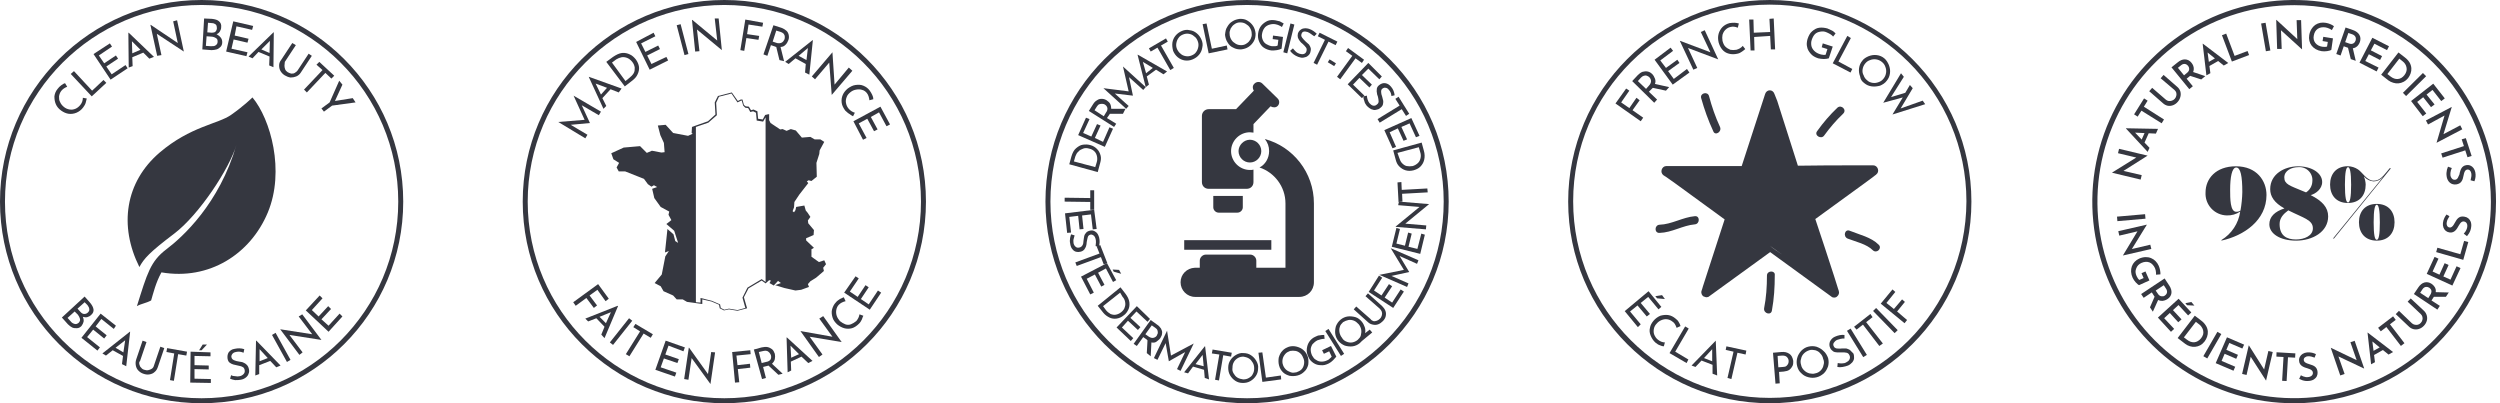 <svg width="558" height="90" viewBox="0 0 558 90" fill="none" xmlns="http://www.w3.org/2000/svg">
<g clip-path="url(#clip0_321_23)">
<path d="M45 90C20.159 90 0 69.841 0 45C0 20.159 20.159 0 45 0C69.841 0 90 20.159 90 45C90 69.841 69.841 90 45 90ZM45 1.111C20.794 1.111 1.111 20.794 1.111 45C1.111 69.206 20.794 88.889 45 88.889C69.206 88.889 88.889 69.206 88.889 45C88.889 20.794 69.206 1.111 45 1.111Z" fill="#353740"/>
<path d="M19.127 22.936C19.048 23.254 18.809 23.651 18.571 23.968C18.175 24.524 17.619 24.921 17.064 25.159C16.508 25.397 15.873 25.476 15.317 25.397C14.762 25.317 14.206 25.079 13.651 24.682C13.095 24.286 12.698 23.809 12.46 23.254C12.222 22.698 12.143 22.143 12.143 21.508C12.222 20.873 12.46 20.317 12.857 19.841C13.095 19.524 13.333 19.286 13.651 19.047C13.968 18.809 14.206 18.651 14.524 18.571L15 19.365C14.365 19.603 13.968 19.921 13.651 20.317C13.413 20.635 13.254 21.032 13.175 21.508C13.175 21.984 13.175 22.381 13.413 22.778C13.571 23.174 13.889 23.571 14.286 23.889C14.682 24.206 15.079 24.365 15.556 24.444C16.032 24.524 16.428 24.444 16.825 24.286C17.222 24.127 17.619 23.809 17.936 23.413C18.333 22.936 18.492 22.381 18.492 21.825L19.365 21.984C19.286 22.301 19.206 22.54 19.127 22.936Z" fill="#353740"/>
<path d="M16.508 15.873L20.556 20.238L23.095 17.857L23.73 18.492L20.476 21.508L15.794 16.508L16.508 15.873Z" fill="#353740"/>
<path d="M24.524 9.683L25 10.397L22.064 12.381L23.254 14.127L25.873 12.381L26.349 13.095L23.73 14.841L24.921 16.587L28.016 14.524L28.492 15.238L24.683 17.778L20.873 12.064L24.524 9.683Z" fill="#353740"/>
<path d="M31.984 11.746L29.524 12.778L29.603 14.762L28.73 15.079L28.651 7.302H28.73L34.365 12.699L33.333 13.095L31.984 11.746ZM31.349 11.111L29.445 9.207L29.524 11.905L31.349 11.111Z" fill="#353740"/>
<path d="M39.524 4.523L41.032 11.508L35 7.539L36.032 12.301L35.079 12.46L33.571 5.555H33.651L39.682 9.603L38.651 4.762L39.524 4.523Z" fill="#353740"/>
<path d="M49.286 8.413C49.524 8.73 49.603 9.048 49.603 9.444C49.603 9.921 49.444 10.238 49.206 10.476C48.968 10.714 48.651 10.952 48.333 11.032C48.016 11.111 47.619 11.19 47.222 11.19L45.159 11.032L45.556 4.127L47.301 4.206C48.016 4.286 48.571 4.444 48.889 4.762C49.286 5.079 49.444 5.556 49.365 6.111C49.365 6.508 49.206 6.746 49.048 7.063C48.889 7.302 48.651 7.54 48.333 7.619C48.73 7.857 49.048 8.095 49.286 8.413ZM48.175 10.079C48.413 9.921 48.571 9.683 48.571 9.286C48.571 8.889 48.492 8.651 48.175 8.492C47.937 8.333 47.54 8.175 47.143 8.175L46.111 8.095L45.952 10.238L47.063 10.317C47.54 10.317 47.937 10.317 48.175 10.079ZM46.27 7.222L47.301 7.302C47.619 7.302 47.937 7.222 48.095 7.063C48.254 6.905 48.413 6.587 48.413 6.27C48.413 5.952 48.333 5.635 48.175 5.476C47.937 5.317 47.698 5.159 47.301 5.159L46.428 5.079L46.27 7.222Z" fill="#353740"/>
<path d="M56.508 5.793L56.27 6.666L52.778 5.873L52.381 7.936L55.476 8.651L55.238 9.524L52.143 8.809L51.667 10.873L55.238 11.666L55 12.54L50.476 11.508L52.063 4.762L56.508 5.793Z" fill="#353740"/>
<path d="M60.159 12.62L57.698 11.588L56.349 13.016L55.476 12.62L61.032 7.223H61.111L61.032 15L60.079 14.604L60.159 12.62ZM60.159 11.826L60.238 9.127L58.333 11.032L60.159 11.826Z" fill="#353740"/>
<path d="M63.492 14.683C63.492 15 63.571 15.238 63.651 15.476C63.73 15.715 63.968 15.953 64.206 16.111C64.444 16.27 64.762 16.349 65 16.429C65.317 16.429 65.555 16.429 65.794 16.27C66.032 16.111 66.27 15.953 66.428 15.715L68.889 11.985L69.603 12.461L67.143 16.191C66.905 16.588 66.508 16.905 66.111 17.064C65.714 17.223 65.317 17.302 64.841 17.302C64.365 17.223 63.968 17.064 63.571 16.826C63.175 16.588 62.857 16.27 62.619 15.873C62.381 15.476 62.301 15.08 62.301 14.604C62.301 14.127 62.46 13.73 62.778 13.334L65.238 9.604L66.032 10.08L63.571 13.81C63.571 14.127 63.492 14.365 63.492 14.683Z" fill="#353740"/>
<path d="M74.603 16.905L73.968 17.54L72.619 16.27L68.492 20.635L67.857 20L71.984 15.635L70.635 14.444L71.27 13.81L74.603 16.905Z" fill="#353740"/>
<path d="M79.365 22.857L74.127 23.571L72.302 24.92L71.746 24.206L73.572 22.857L75.714 18.016L76.429 18.889L74.762 22.539L78.73 21.904L79.365 22.857Z" fill="#353740"/>
<path d="M18.651 71.825C18.572 72.143 18.413 72.46 18.175 72.778C17.857 73.095 17.54 73.254 17.143 73.254C16.825 73.254 16.429 73.254 16.111 73.095C15.794 72.936 15.476 72.698 15.159 72.381L13.81 70.873L18.889 66.19L20.079 67.54C20.556 68.095 20.794 68.571 20.873 69.048C20.952 69.524 20.714 70 20.317 70.317C20.079 70.555 19.762 70.714 19.445 70.794C19.127 70.873 18.81 70.794 18.492 70.714C18.651 71.111 18.73 71.508 18.651 71.825ZM16.667 72.302C16.984 72.381 17.222 72.302 17.54 72.063C17.778 71.825 17.937 71.508 17.857 71.19C17.778 70.873 17.619 70.555 17.381 70.238L16.667 69.524L15.079 70.952L15.794 71.746C16.032 72.063 16.349 72.222 16.667 72.302ZM17.302 68.889L18.016 69.683C18.254 69.921 18.492 70.079 18.81 70.079C19.048 70.079 19.365 70 19.603 69.762C19.841 69.524 20 69.286 19.921 68.968C19.921 68.73 19.762 68.413 19.524 68.095L18.889 67.46L17.302 68.889Z" fill="#353740"/>
<path d="M25.873 72.698L25.397 73.413L22.619 71.191L21.349 72.857L23.809 74.841L23.254 75.556L20.794 73.571L19.444 75.238L22.302 77.54L21.746 78.254L18.175 75.397L22.46 70L25.873 72.698Z" fill="#353740"/>
<path d="M27.46 79.445L25.159 78.175L23.651 79.365L22.857 78.889L28.968 74.048H29.048L28.175 81.746L27.222 81.27L27.46 79.445ZM27.54 78.651L27.936 75.953L25.794 77.619L27.54 78.651Z" fill="#353740"/>
<path d="M31.111 81.349C31.191 81.587 31.27 81.904 31.508 82.063C31.667 82.301 31.905 82.46 32.222 82.539C32.54 82.618 32.778 82.698 33.095 82.618C33.413 82.539 33.651 82.46 33.889 82.301C34.127 82.142 34.286 81.904 34.365 81.587L35.794 77.38L36.667 77.698L35.238 81.904C35.079 82.38 34.841 82.777 34.524 83.015C34.206 83.333 33.81 83.492 33.333 83.571C32.857 83.65 32.46 83.571 31.984 83.412C31.508 83.254 31.191 83.015 30.873 82.698C30.556 82.38 30.397 81.984 30.317 81.587C30.238 81.19 30.238 80.714 30.397 80.238L31.825 76.031L32.699 76.349L31.27 80.555C31.032 80.793 31.032 81.031 31.111 81.349Z" fill="#353740"/>
<path d="M41.746 78.492L41.587 79.365L39.762 79.047L38.809 85L37.937 84.841L38.889 78.889L37.143 78.571L37.302 77.698L41.746 78.492Z" fill="#353740"/>
<path d="M46.984 78.65V79.523L43.413 79.444V81.507L46.587 81.587V82.46L43.413 82.38V84.523L47.064 84.603V85.476L42.46 85.396L42.54 78.492L46.984 78.65ZM45 78.174H44.445L45.238 76.904H46.191L45 78.174Z" fill="#353740"/>
<path d="M53.413 78.492C53.095 78.492 52.857 78.492 52.619 78.571C52.222 78.65 51.984 78.809 51.825 79.047C51.667 79.285 51.587 79.523 51.667 79.761C51.746 80.079 51.905 80.238 52.222 80.396C52.54 80.555 52.937 80.635 53.413 80.714C53.81 80.793 54.127 80.793 54.365 80.952C54.603 81.031 54.841 81.19 55.079 81.428C55.318 81.666 55.476 81.984 55.556 82.38C55.635 82.777 55.635 83.095 55.476 83.412C55.397 83.73 55.159 84.047 54.841 84.285C54.524 84.523 54.206 84.682 53.73 84.761C53.333 84.841 52.937 84.841 52.46 84.841C52.063 84.761 51.667 84.682 51.349 84.523L51.587 83.73C51.825 83.888 52.143 83.968 52.54 83.968C52.857 84.047 53.175 84.047 53.492 83.968C53.889 83.888 54.127 83.73 54.365 83.492C54.603 83.254 54.683 82.936 54.603 82.539C54.524 82.222 54.365 81.984 54.127 81.904C53.889 81.746 53.492 81.666 53.095 81.587C52.698 81.507 52.381 81.428 52.063 81.349C51.746 81.269 51.508 81.111 51.27 80.952C51.032 80.793 50.873 80.476 50.794 80.079C50.714 79.523 50.794 79.047 51.032 78.65C51.349 78.254 51.746 77.936 52.381 77.857C53.095 77.698 53.809 77.698 54.524 77.936L54.365 78.73C53.968 78.571 53.651 78.492 53.413 78.492Z" fill="#353740"/>
<path d="M60.318 80.555L57.857 81.507V83.492L56.984 83.809L57.143 76.031H57.222L62.619 81.587L61.667 81.984L60.318 80.555ZM59.762 79.92L57.937 77.936V80.634L59.762 79.92Z" fill="#353740"/>
<path d="M61.508 74.285L64.841 80.317L64.048 80.793L60.714 74.761L61.508 74.285Z" fill="#353740"/>
<path d="M67.46 70.158L71.746 75.873L64.603 74.761L67.54 78.65L66.826 79.206L62.54 73.492L69.683 74.603L66.667 70.634L67.46 70.158Z" fill="#353740"/>
<path d="M71.349 65.952L71.984 66.587L69.603 69.206L71.111 70.635L73.254 68.333L73.889 68.968L71.746 71.27L73.333 72.698L75.794 70L76.428 70.635L73.333 74.047L68.254 69.285L71.349 65.952Z" fill="#353740"/>
<path d="M31.111 59.603C26.508 50.397 27.936 40.635 35.635 34.048C42.54 28.175 48.651 27.698 51.587 25.635C54.524 23.572 56.349 21.746 56.349 21.746C60.397 26.587 63.651 38.175 59.762 47.46C55.873 56.746 46.667 62.619 36.032 60.794C34.762 63.095 34.206 65.476 33.73 67.064C32.54 67.698 31.508 67.778 30.556 68.333C32.857 61.032 33.571 58.333 37.143 55.635C40.714 52.937 48.968 45.476 52.778 32.302C51.27 37.54 44.444 47.937 38.889 52.143C33.333 56.349 32.143 57.699 31.111 59.603Z" fill="#353740"/>
</g>
<g clip-path="url(#clip1_321_23)">
<path d="M184.371 58.968L183.974 58.095L182.784 58.492L181.117 57.301V55.635L181.673 55.317L179.927 53.651V53.174L181.593 52.46L181.673 51.349L180.403 49.841L180.323 49.206L180.879 48.413L180.244 47.46L179.847 46.984L179.53 45.873L177.704 46.19L177.546 46.905L177.228 47.381L176.911 47.143L177.228 46.27L177.308 45.079L178.419 43.413L180.403 40.873L180.085 40.476L180.482 40.238L181.117 40.397L182.308 39.444L182.228 36.349L182.863 34.365L182.943 33.571L183.974 31.666L183.101 31.111H181.831L180.879 30.555L178.974 30.714L177.625 29.127L176.514 28.809L175.562 29.206L174.689 28.809L174.133 28.889L171.99 27.46L171.673 26.825V25.476L171.196 25.555L170.958 25.635H170.879H170.8L170.244 26.666L169.212 26.508L169.054 24.841L168.181 24.444L167.625 24.603L167.149 23.809L166.435 23.73L166.038 23.413L165.72 22.222H165.323L164.689 22.54L163.339 20.635L160.244 21.428L159.53 22.857L159.689 25.555L158.022 27.063L155.323 28.016L154.45 28.333L154.371 29.682L154.609 29.841L153.577 30.317L150.244 29.682L148.577 27.857L146.831 28.016L147.387 30.159L148.181 31.905L148.339 33.968L147.625 34.047L145.562 33.651H145.482L144.371 34.127L142.863 32.619L139.212 32.936L136.435 34.206L136.911 35.555L138.181 36.349L137.625 37.381L138.101 38.254H139.53L143.736 39.92L144.609 41.111L145.403 41.666L145.958 41.349L146.673 41.746L145.562 42.143L146.038 44.206L147.466 46.19L149.371 47.222L149.212 47.936L149.847 49.127L148.736 50L150.482 51.508L151.355 54.206L150.72 53.809L150.323 52.301L148.974 51.111L148.419 56.349L149.292 56.032L148.498 57.222L147.704 61.27L146.117 63.174L147.466 63.889L148.101 65L150.244 65.952L151.038 66.825H152.387L153.339 67.381L155.085 67.619L156.752 67.857V66.825L158.816 67.301L160.482 68.016L160.641 68.809L161.593 69.286L162.704 69.047L164.609 69.365L166.752 68.809L166.038 66.349L167.069 64.365L170.006 62.619L170.879 63.254L171.673 62.539L172.069 62.619L171.752 63.174L172.704 63.73L173.657 62.698L174.292 63.174L173.022 63.651L175.085 64.286L177.546 64.841L178.816 64.682L180.562 64.047L180.323 63.413L180.879 62.778L182.149 61.984L183.816 60.555L183.895 60.476L183.736 59.762L184.371 58.968ZM170.879 62.936L170.006 62.301L166.831 64.206L165.72 66.428L166.355 68.73L164.609 69.206L162.704 68.889L161.673 69.127L160.879 68.73L160.72 67.936L158.895 67.143L156.355 66.508V67.54L155.323 67.46V28.333L158.101 27.381L160.006 25.714L159.847 22.936L160.482 21.587L163.26 20.873L164.609 22.857L165.403 22.46H165.562L165.879 23.571L166.355 24.047L166.99 24.127L167.466 25L168.101 24.841L168.736 25.159L168.895 26.905L170.323 27.143L170.879 26.19V62.936Z" fill="#353740"/>
<path d="M161.673 90C136.831 90 116.673 69.841 116.673 45C116.673 20.159 136.831 0 161.673 0C186.514 0 206.673 20.159 206.673 45C206.673 69.841 186.514 90 161.673 90ZM161.673 1.111C137.466 1.111 117.784 20.794 117.784 45C117.784 69.206 137.466 88.889 161.673 88.889C185.879 88.889 205.562 69.206 205.562 45C205.562 20.794 185.879 1.111 161.673 1.111Z" fill="#353740"/>
<path d="M128.022 21.35L134.133 24.921L133.657 25.715L129.847 23.492L131.673 27.461L127.387 27.858L131.117 30.08L130.641 30.873L124.609 27.223L130.482 26.746L128.022 21.35Z" fill="#353740"/>
<path d="M136.276 19.92L134.45 21.904L135.323 23.651L134.689 24.285L131.435 17.222V17.143L138.736 19.762L138.101 20.635L136.276 19.92ZM135.482 19.603L132.943 18.651L134.133 21.111L135.482 19.603Z" fill="#353740"/>
<path d="M135.323 13.809L136.831 12.698C137.546 12.222 138.181 11.905 138.816 11.825C139.45 11.746 140.085 11.905 140.562 12.143C141.117 12.381 141.514 12.778 141.911 13.254C142.308 13.809 142.546 14.365 142.625 14.921C142.704 15.476 142.546 16.111 142.308 16.587C142.07 17.143 141.673 17.54 141.197 17.936L139.45 19.286L135.323 13.809ZM140.482 17.381C140.879 17.063 141.197 16.746 141.435 16.349C141.673 15.952 141.673 15.556 141.673 15.079C141.593 14.603 141.435 14.206 141.117 13.809C140.8 13.413 140.403 13.095 140.006 12.936C139.609 12.778 139.133 12.698 138.736 12.778C138.339 12.857 137.943 13.016 137.546 13.254L136.593 13.968L139.609 18.095L140.482 17.381Z" fill="#353740"/>
<path d="M145.879 7.302L146.276 8.095L143.101 9.683L144.053 11.588L146.911 10.159L147.307 10.953L144.45 12.381L145.403 14.286L148.736 12.699L149.133 13.492L145.006 15.556L141.99 9.365L145.879 7.302Z" fill="#353740"/>
<path d="M151.911 5.396L153.657 12.063L152.784 12.301L151.038 5.635L151.911 5.396Z" fill="#353740"/>
<path d="M160.403 4.127L161.117 11.19L155.562 6.587L156.117 11.428L155.165 11.508L154.45 4.444H154.53L160.085 9.048L159.53 4.127H160.403Z" fill="#353740"/>
<path d="M170.324 5.08L170.165 5.953L167.07 5.476L166.752 7.619L169.45 8.016L169.292 8.889L166.593 8.492L166.117 11.349L165.244 11.191L166.355 4.365L170.324 5.08Z" fill="#353740"/>
<path d="M173.974 13.412L173.26 10.476C173.181 10.476 173.101 10.476 173.022 10.397L172.07 10.079L171.276 12.46L170.403 12.143L172.625 5.635L174.371 6.19C174.847 6.349 175.165 6.587 175.482 6.825C175.8 7.063 175.958 7.46 176.038 7.778C176.117 8.174 176.117 8.571 175.958 8.968C175.8 9.365 175.641 9.682 175.323 10C175.006 10.317 174.689 10.476 174.212 10.476L175.006 13.651L173.974 13.412ZM174.45 9.524C174.768 9.365 174.927 9.127 175.085 8.809C175.165 8.651 175.165 8.413 175.165 8.174C175.165 7.936 175.085 7.778 174.927 7.54C174.768 7.381 174.53 7.222 174.292 7.143L173.26 6.825L172.466 9.286L173.419 9.603C173.736 9.682 174.133 9.682 174.45 9.524Z" fill="#353740"/>
<path d="M179.847 14.285L177.546 13.015L176.038 14.285L175.244 13.809L181.355 8.968H181.435L180.641 16.666L179.689 16.19L179.847 14.285ZM180.006 13.412L180.324 10.714L178.26 12.46L180.006 13.412Z" fill="#353740"/>
<path d="M190.244 15.794L185.641 21.191L185.085 13.969L181.911 17.699L181.197 17.064L185.8 11.667L186.276 18.889L189.45 15.08L190.244 15.794Z" fill="#353740"/>
<path d="M189.53 25.397C189.212 25.238 188.974 24.921 188.657 24.683C188.26 24.127 187.942 23.572 187.863 22.937C187.784 22.302 187.863 21.746 188.101 21.191C188.339 20.635 188.736 20.159 189.212 19.762C189.768 19.365 190.323 19.048 190.958 18.968C191.593 18.889 192.149 18.889 192.704 19.127C193.26 19.365 193.736 19.683 194.133 20.238C194.371 20.556 194.53 20.873 194.688 21.191C194.847 21.508 194.927 21.826 194.927 22.143L194.053 22.381C193.974 21.746 193.815 21.191 193.498 20.794C193.26 20.476 192.863 20.159 192.466 20.079C192.069 19.921 191.593 19.921 191.117 20C190.641 20.079 190.244 20.238 189.847 20.556C189.45 20.873 189.133 21.191 188.974 21.667C188.815 22.064 188.736 22.54 188.815 22.937C188.895 23.413 189.053 23.81 189.371 24.206C189.768 24.683 190.244 25 190.8 25.159L190.403 25.953C190.085 25.794 189.847 25.635 189.53 25.397Z" fill="#353740"/>
<path d="M198.657 27.778L197.863 28.175L196.196 25.079L194.371 26.111L195.879 28.889L195.085 29.286L193.577 26.508L191.673 27.54L193.419 30.794L192.625 31.191L190.482 27.064L196.514 23.81L198.657 27.778Z" fill="#353740"/>
<path d="M135.879 66.667L135.165 67.223L133.339 64.683L131.593 65.953L133.26 68.175L132.546 68.731L130.879 66.508L128.498 68.254L127.942 67.461L133.498 63.413L135.879 66.667Z" fill="#353740"/>
<path d="M134.927 72.936L133.101 71.032L131.276 71.746L130.641 71.111L137.863 68.254L137.942 68.333L134.927 75.476L134.212 74.683L134.927 72.936ZM135.244 72.143L136.355 69.683L133.815 70.714L135.244 72.143Z" fill="#353740"/>
<path d="M141.117 71.588L136.831 76.985L136.117 76.429L140.403 71.032L141.117 71.588Z" fill="#353740"/>
<path d="M145.72 74.603L145.244 75.397L143.657 74.445L140.482 79.524L139.688 79.048L142.863 73.968L141.355 73.016L141.831 72.302L145.72 74.603Z" fill="#353740"/>
<path d="M152.863 77.54L152.545 78.413L149.212 77.143L148.498 79.127L151.514 80.159L151.196 81.032L148.18 80.001L147.466 81.985L150.958 83.175L150.641 84.048L146.276 82.54L148.577 76.032L152.863 77.54Z" fill="#353740"/>
<path d="M159.609 78.651L158.577 85.714L154.371 79.921L153.657 84.762L152.704 84.603L153.736 77.619H153.815L158.022 83.492L158.736 78.572L159.609 78.651Z" fill="#353740"/>
<path d="M167.466 78.175L167.545 79.048L164.371 79.365L164.609 81.508L167.387 81.191L167.466 82.064L164.688 82.381L165.006 85.318L164.053 85.397L163.418 78.572L167.466 78.175Z" fill="#353740"/>
<path d="M173.736 83.651L171.514 81.588C171.434 81.588 171.434 81.667 171.276 81.667L170.323 81.905L170.958 84.365L170.085 84.603L168.26 78.016L170.006 77.54C170.482 77.461 170.879 77.381 171.276 77.461C171.672 77.54 171.99 77.699 172.307 77.937C172.625 78.175 172.784 78.572 172.942 78.969C173.022 79.365 173.022 79.762 172.942 80.159C172.863 80.556 172.625 80.873 172.307 81.191L174.688 83.413L173.736 83.651ZM171.99 80.238C172.149 79.921 172.149 79.603 172.069 79.286C171.99 79.127 171.911 78.889 171.752 78.73C171.593 78.572 171.434 78.413 171.196 78.334C170.958 78.254 170.72 78.254 170.403 78.334L169.371 78.572L170.006 81.032L170.958 80.794C171.514 80.715 171.831 80.477 171.99 80.238Z" fill="#353740"/>
<path d="M178.895 79.603L176.514 80.714L176.593 82.698L175.8 83.095L175.562 75.317H175.641L181.355 80.555L180.403 81.032L178.895 79.603ZM178.339 79.047L176.435 77.143L176.593 79.841L178.339 79.047Z" fill="#353740"/>
<path d="M183.736 70.556L187.863 76.349L180.72 75.159L183.577 79.127L182.784 79.683L178.657 73.889L185.8 75.159L182.863 71.111L183.736 70.556Z" fill="#353740"/>
<path d="M192.387 71.27C192.228 71.588 192.069 71.905 191.752 72.223C191.276 72.699 190.72 73.096 190.165 73.254C189.609 73.413 188.974 73.413 188.418 73.254C187.863 73.096 187.307 72.778 186.831 72.381C186.355 71.905 185.958 71.429 185.799 70.794C185.641 70.239 185.561 69.604 185.72 69.048C185.879 68.493 186.117 67.937 186.593 67.461C186.831 67.143 187.149 66.984 187.466 66.746C187.784 66.588 188.101 66.429 188.339 66.35L188.736 67.223C188.101 67.381 187.625 67.619 187.228 68.016C186.911 68.334 186.752 68.731 186.672 69.127C186.593 69.524 186.593 70 186.752 70.477C186.911 70.953 187.149 71.27 187.466 71.667C187.863 71.984 188.26 72.223 188.657 72.381C189.053 72.54 189.53 72.54 189.926 72.381C190.323 72.223 190.72 71.984 191.117 71.667C191.514 71.191 191.752 70.715 191.831 70.159L192.704 70.477C192.625 70.635 192.466 70.953 192.387 71.27Z" fill="#353740"/>
<path d="M190.958 61.667L191.673 62.143L189.689 65.08L191.435 66.27L193.181 63.651L193.895 64.127L192.149 66.746L193.895 67.937L195.958 64.842L196.673 65.318L194.133 69.127L188.419 65.318L190.958 61.667Z" fill="#353740"/>
</g>
<g clip-path="url(#clip2_321_23)">
<path d="M244.218 46.825H243.345V45.079L237.631 45V44.127L243.345 44.206V42.46H244.218V46.825Z" fill="#353740"/>
<path d="M244.774 51.111L243.901 51.19L243.504 47.857L241.52 48.095L241.837 51.111L240.964 51.19L240.647 48.174L238.663 48.413L239.059 51.905L238.186 51.984L237.71 47.619L244.218 46.825L244.774 51.111Z" fill="#353740"/>
<path d="M244.615 54.127C244.615 53.81 244.615 53.572 244.536 53.334C244.456 53.016 244.298 52.699 244.06 52.54C243.821 52.381 243.583 52.302 243.345 52.381C243.107 52.461 242.869 52.619 242.79 52.937C242.71 53.254 242.631 53.572 242.552 54.048C242.552 54.445 242.472 54.683 242.393 55C242.314 55.238 242.155 55.476 241.996 55.714C241.758 55.953 241.52 56.111 241.123 56.191C240.806 56.27 240.488 56.27 240.171 56.191C239.853 56.111 239.536 55.873 239.377 55.635C239.139 55.397 238.98 55 238.901 54.603C238.821 54.206 238.742 53.81 238.821 53.413C238.821 53.016 238.98 52.619 239.06 52.302L239.853 52.54C239.774 52.778 239.694 53.095 239.615 53.413C239.536 53.73 239.615 54.048 239.615 54.286C239.694 54.603 239.853 54.921 240.091 55.08C240.329 55.318 240.647 55.318 240.964 55.238C241.282 55.159 241.44 55 241.599 54.762C241.758 54.524 241.837 54.127 241.837 53.73C241.917 53.334 241.917 53.016 241.996 52.699C242.075 52.381 242.234 52.143 242.393 51.984C242.552 51.746 242.869 51.587 243.187 51.508C243.663 51.349 244.139 51.429 244.536 51.746C244.933 51.984 245.171 52.461 245.329 53.016C245.488 53.73 245.488 54.365 245.25 55.08L244.536 54.921C244.536 54.683 244.615 54.365 244.615 54.127Z" fill="#353740"/>
<path d="M247.155 58.73L246.361 59.048L245.726 57.381L240.329 59.365L240.012 58.572L245.409 56.587L244.774 55L245.567 54.683L247.155 58.73Z" fill="#353740"/>
<path d="M249.139 62.54L248.425 62.937L246.837 59.921L245.091 60.873L246.52 63.572L245.806 63.969L244.377 61.27L242.552 62.222L244.139 65.318L243.345 65.715L241.282 61.746L247.075 58.73L249.139 62.54ZM248.583 60.635L248.345 60.159L249.774 60.238L250.25 61.111L248.583 60.635Z" fill="#353740"/>
<path d="M250.091 64.127L251.202 65.555C251.678 66.19 251.996 66.825 252.075 67.46C252.155 68.095 252.075 68.651 251.837 69.127C251.599 69.603 251.282 70.079 250.805 70.397C250.329 70.794 249.774 71.032 249.218 71.111C248.663 71.19 248.107 71.111 247.631 70.873C247.155 70.635 246.678 70.317 246.282 69.841L245.012 68.254L250.091 64.127ZM246.837 69.206C247.155 69.603 247.472 69.841 247.869 70.079C248.266 70.238 248.663 70.317 249.059 70.238C249.456 70.159 249.853 70 250.25 69.683C250.647 69.365 250.964 68.968 251.043 68.571C251.202 68.175 251.202 67.778 251.123 67.381C251.043 66.984 250.885 66.587 250.567 66.27L250.012 65.317L246.202 68.333L246.837 69.206Z" fill="#353740"/>
<path d="M256.679 71.19L256.123 71.825L253.663 69.523L252.313 70.952L254.536 73.016L253.98 73.65L251.758 71.587L250.409 73.095L252.948 75.476L252.393 76.111L249.218 73.095L253.742 68.333L256.679 71.19Z" fill="#353740"/>
<path d="M255.964 78.81L256.123 75.953C256.043 75.953 256.043 75.873 255.964 75.794L255.17 75.238L253.742 77.222L253.028 76.746L256.837 71.429L258.266 72.46C258.663 72.699 258.901 73.016 259.139 73.334C259.297 73.651 259.456 74.048 259.377 74.365C259.377 74.762 259.218 75.079 258.98 75.476C258.742 75.794 258.424 76.032 258.107 76.27C257.789 76.508 257.393 76.508 256.996 76.429L256.837 79.524L255.964 78.81ZM257.472 75.397C257.789 75.318 258.028 75.159 258.186 74.921C258.266 74.762 258.345 74.603 258.424 74.365C258.424 74.127 258.424 73.968 258.345 73.73C258.266 73.492 258.107 73.334 257.869 73.175L257.075 72.619L255.647 74.603L256.44 75.159C256.837 75.397 257.155 75.476 257.472 75.397Z" fill="#353740"/>
<path d="M266.44 76.667L263.504 82.778L262.71 82.381L264.536 78.572L260.885 80.635L260.171 76.587L258.345 80.317L257.552 79.921L260.488 73.81L261.361 79.365L266.44 76.667Z" fill="#353740"/>
<path d="M268.742 82.54L266.282 81.826L265.171 83.334L264.298 83.095L268.901 77.302H268.98L269.853 84.683L268.901 84.365L268.742 82.54ZM268.663 81.746L268.425 79.207L266.837 81.27L268.663 81.746Z" fill="#353740"/>
<path d="M274.932 78.73L274.774 79.603L273.028 79.285L272.075 84.92L271.202 84.762L272.155 79.127L270.488 78.889L270.647 78.016L274.932 78.73Z" fill="#353740"/>
<path d="M274.615 80.397C274.932 79.92 275.329 79.524 275.885 79.206C276.44 78.889 276.996 78.73 277.551 78.809C278.186 78.809 278.742 78.968 279.218 79.285C279.694 79.603 280.091 80 280.409 80.555C280.726 81.111 280.885 81.666 280.805 82.222C280.805 82.857 280.647 83.412 280.329 83.889C280.012 84.365 279.615 84.762 279.059 85.079C278.504 85.397 277.948 85.476 277.393 85.476C276.758 85.476 276.202 85.317 275.726 85C275.25 84.682 274.853 84.285 274.535 83.73C274.218 83.174 274.139 82.619 274.139 82.063C274.139 81.428 274.297 80.873 274.615 80.397ZM275.329 83.333C275.567 83.73 275.805 84.047 276.202 84.285C276.599 84.524 276.996 84.603 277.472 84.682C277.948 84.682 278.345 84.603 278.742 84.365C279.139 84.127 279.456 83.889 279.615 83.492C279.853 83.095 279.932 82.698 279.932 82.222C279.932 81.746 279.853 81.349 279.615 80.952C279.377 80.555 279.139 80.238 278.742 80C278.345 79.762 277.948 79.682 277.551 79.603C277.075 79.603 276.678 79.682 276.282 79.92C275.885 80.159 275.567 80.476 275.409 80.793C275.17 81.19 275.091 81.587 275.091 82.063C275.012 82.539 275.091 82.936 275.329 83.333Z" fill="#353740"/>
<path d="M281.758 78.65L282.551 84.285L285.885 83.809L285.964 84.682L281.758 85.238L280.885 78.73L281.758 78.65Z" fill="#353740"/>
<path d="M285.409 79.841C285.567 79.285 285.805 78.73 286.202 78.333C286.599 77.857 287.075 77.619 287.71 77.381C288.266 77.222 288.901 77.222 289.456 77.381C290.012 77.54 290.567 77.778 290.964 78.174C291.44 78.571 291.678 79.047 291.917 79.682C292.075 80.238 292.075 80.873 291.996 81.428C291.837 81.984 291.599 82.54 291.123 82.936C290.726 83.333 290.25 83.651 289.615 83.809C289.059 83.968 288.424 83.968 287.869 83.889C287.313 83.73 286.758 83.492 286.361 83.095C285.964 82.698 285.647 82.222 285.488 81.587C285.329 81.032 285.329 80.397 285.409 79.841ZM286.996 82.46C287.313 82.778 287.71 82.936 288.107 83.095C288.504 83.254 288.98 83.174 289.377 83.095C289.774 82.936 290.17 82.778 290.488 82.46C290.805 82.143 290.964 81.746 291.043 81.349C291.123 80.952 291.123 80.476 290.964 80.079C290.805 79.682 290.647 79.285 290.329 78.968C290.012 78.651 289.615 78.412 289.218 78.333C288.821 78.254 288.345 78.254 287.948 78.333C287.551 78.492 287.155 78.651 286.837 79.047C286.52 79.444 286.361 79.762 286.282 80.159C286.202 80.555 286.202 81.032 286.361 81.428C286.44 81.746 286.678 82.143 286.996 82.46Z" fill="#353740"/>
<path d="M297.551 80.397C297.234 80.714 296.917 80.952 296.599 81.111C295.964 81.428 295.409 81.587 294.774 81.508C294.218 81.508 293.663 81.349 293.186 81.032C292.71 80.714 292.313 80.317 292.075 79.762C291.758 79.127 291.599 78.492 291.678 77.857C291.758 77.222 291.917 76.746 292.234 76.27C292.551 75.793 293.028 75.397 293.583 75.159C293.901 75 294.218 74.841 294.615 74.841C294.932 74.762 295.25 74.762 295.567 74.762L295.647 75.635C295.409 75.635 295.17 75.635 294.853 75.714C294.536 75.793 294.297 75.873 294.059 75.952C293.583 76.19 293.266 76.508 292.948 76.825C292.71 77.222 292.551 77.619 292.551 78.016C292.551 78.412 292.631 78.889 292.869 79.365C293.107 79.762 293.345 80.159 293.742 80.317C294.059 80.555 294.456 80.714 294.932 80.714C295.409 80.714 295.805 80.635 296.282 80.397C296.52 80.317 296.678 80.159 296.837 80C296.996 79.841 297.155 79.762 297.234 79.603L296.678 78.412L295.488 78.968L295.091 78.174L297.075 77.222L298.266 79.603C298.107 79.762 297.869 80.079 297.551 80.397Z" fill="#353740"/>
<path d="M296.52 73.412L300.012 78.968L299.297 79.444L295.805 73.888L296.52 73.412Z" fill="#353740"/>
<path d="M306.282 74.206L303.98 76.111C303.821 76.27 303.663 76.428 303.504 76.587C303.028 76.984 302.472 77.222 301.917 77.301C301.361 77.381 300.726 77.301 300.171 77.143C299.615 76.904 299.139 76.587 298.742 76.111C298.345 75.635 298.107 75.079 298.028 74.523C297.948 73.968 298.028 73.333 298.186 72.778C298.425 72.222 298.742 71.746 299.218 71.349C299.694 70.952 300.25 70.714 300.805 70.635C301.361 70.555 301.996 70.635 302.552 70.793C303.107 70.952 303.583 71.349 303.98 71.825C304.298 72.222 304.456 72.619 304.615 73.016C304.774 73.492 304.774 73.889 304.694 74.365L305.726 73.571L306.282 74.206ZM300.567 76.27C300.964 76.428 301.361 76.508 301.837 76.428C302.234 76.349 302.631 76.19 303.028 75.873C303.345 75.555 303.663 75.238 303.742 74.841C303.821 74.444 303.901 74.047 303.821 73.571C303.742 73.174 303.583 72.778 303.266 72.381C302.948 72.063 302.631 71.746 302.234 71.587C301.837 71.428 301.44 71.349 300.964 71.428C300.567 71.508 300.171 71.666 299.774 71.904C299.456 72.222 299.139 72.539 299.059 72.936C298.901 73.333 298.901 73.809 298.98 74.206C299.059 74.603 299.218 75 299.536 75.397C299.774 75.873 300.171 76.111 300.567 76.27Z" fill="#353740"/>
<path d="M306.52 71.666C306.758 71.745 307.075 71.666 307.314 71.587C307.552 71.507 307.79 71.349 308.028 71.111C308.266 70.872 308.345 70.634 308.425 70.396C308.504 70.158 308.504 69.841 308.425 69.603C308.345 69.365 308.187 69.126 307.948 68.888L304.774 66.111L305.329 65.476L308.504 68.333C308.821 68.65 309.06 68.968 309.218 69.365C309.377 69.761 309.377 70.158 309.298 70.555C309.218 70.952 308.98 71.349 308.663 71.666C308.345 71.984 308.028 72.222 307.631 72.38C307.234 72.539 306.837 72.539 306.441 72.46C306.044 72.38 305.647 72.222 305.329 71.904L302.155 69.047L302.71 68.412L305.885 71.19C306.044 71.428 306.282 71.587 306.52 71.666Z" fill="#353740"/>
<path d="M307.79 61.508L308.504 61.984L306.679 64.841L308.345 65.952L310.012 63.413L310.726 63.889L309.059 66.428L310.726 67.54L312.631 64.603L313.345 65.079L310.964 68.73L305.488 65.159L307.79 61.508Z" fill="#353740"/>
<path d="M310.409 55.397L316.599 58.095L316.282 58.889L312.393 57.142L314.536 60.714L310.567 61.587L314.377 63.254L314.059 64.047L307.869 61.349L313.345 60.238L310.409 55.397Z" fill="#353740"/>
<path d="M311.678 50.873L312.472 51.111L311.678 54.365L313.583 54.841L314.298 51.905L315.091 52.143L314.377 55.079L316.361 55.556L317.234 52.143L318.028 52.381L316.996 56.667L310.647 55.079L311.678 50.873Z" fill="#353740"/>
<path d="M312.234 45L318.98 45.556L313.663 49.921L318.345 50.318L318.266 51.191L311.52 50.635V50.556L316.837 46.191L312.075 45.794L312.234 45Z" fill="#353740"/>
<path d="M311.917 40.714L312.79 40.635L312.869 42.381L318.583 42.063L318.663 42.936L312.948 43.254L313.028 45L312.155 45.079L311.917 40.714Z" fill="#353740"/>
<path d="M278.345 90C253.504 90 233.345 69.841 233.345 45C233.345 20.159 253.504 0 278.345 0C303.186 0 323.345 20.159 323.345 45C323.345 69.841 303.186 90 278.345 90ZM278.345 1.111C254.139 1.111 234.456 20.794 234.456 45C234.456 69.206 254.139 88.889 278.345 88.889C302.552 88.889 322.234 69.206 322.234 45C322.234 20.794 302.552 1.111 278.345 1.111Z" fill="#353740"/>
<path d="M285.171 23.651C285.647 23.175 285.647 22.381 285.091 21.905L281.758 18.651C281.282 18.175 280.488 18.175 280.012 18.651L279.933 18.73C279.536 19.127 279.536 19.762 279.853 20.238L275.885 24.365H269.774C268.901 24.365 268.266 25.08 268.266 25.873V40.635C268.266 41.508 268.901 42.143 269.774 42.143H278.266C279.139 42.143 279.774 41.508 279.774 40.635V37.857C279.536 37.937 279.298 37.937 278.98 37.937C276.679 37.937 274.774 36.032 274.774 33.73C274.774 31.429 276.679 29.524 278.98 29.524C279.298 29.524 279.536 29.604 279.774 29.604V27.699L283.583 23.73C284.139 24.048 284.774 24.048 285.171 23.651Z" fill="#353740"/>
<path d="M263.504 63.016C263.504 64.762 264.932 66.27 266.758 66.27H290.012C291.837 66.27 293.266 64.842 293.266 63.016V45.397C293.266 38.492 288.583 32.699 282.313 31.032C282.948 31.826 283.266 32.699 283.266 33.731C283.266 35.318 282.393 36.746 281.123 37.381C284.456 38.492 286.917 41.667 286.917 45.397V59.762H280.409V58.175C280.409 57.461 279.774 56.826 279.059 56.826H269.139C268.425 56.826 267.79 57.461 267.79 58.175V59.762H266.679C264.932 59.842 263.504 61.191 263.504 63.016Z" fill="#353740"/>
<path d="M277.393 46.27V43.73H270.805V46.27C270.805 46.905 271.361 47.461 271.996 47.461H276.202C276.837 47.461 277.393 46.905 277.393 46.27Z" fill="#353740"/>
<path d="M278.98 36.27C280.409 36.27 281.52 35.079 281.52 33.73C281.52 32.301 280.329 31.19 278.98 31.19C277.631 31.19 276.44 32.381 276.44 33.73C276.44 35.079 277.552 36.27 278.98 36.27Z" fill="#353740"/>
<path d="M264.317 55.747L283.761 55.747L283.761 53.604L264.317 53.604L264.317 55.747Z" fill="#353740"/>
<path d="M238.663 36.666L239.139 34.92C239.377 34.127 239.694 33.492 240.171 33.095C240.647 32.698 241.123 32.38 241.678 32.301C242.234 32.222 242.79 32.222 243.345 32.38C243.98 32.539 244.456 32.857 244.853 33.254C245.25 33.65 245.488 34.127 245.647 34.682C245.805 35.238 245.726 35.793 245.567 36.349L245.012 38.412L238.663 36.666ZM244.774 36.269C244.932 35.793 244.932 35.317 244.853 34.92C244.774 34.523 244.615 34.127 244.298 33.809C243.98 33.492 243.583 33.254 243.107 33.174C242.631 33.015 242.155 33.015 241.758 33.174C241.361 33.333 240.964 33.492 240.726 33.809C240.329 34.127 240.171 34.523 240.012 34.92L239.694 36.031L244.456 37.301L244.774 36.269Z" fill="#353740"/>
<path d="M242.393 26.27L243.186 26.587L241.758 29.682L243.583 30.476L244.853 27.698L245.647 28.016L244.377 30.793L246.202 31.666L247.631 28.412L248.425 28.73L246.599 32.778L240.647 30.158L242.393 26.27Z" fill="#353740"/>
<path d="M250.647 25.397H247.71C247.71 25.476 247.631 25.476 247.631 25.555L247.075 26.349L249.139 27.619L248.663 28.333L243.028 24.762L243.98 23.254C244.218 22.857 244.536 22.54 244.853 22.381C245.17 22.143 245.488 22.064 245.885 22.064C246.282 22.064 246.599 22.143 246.996 22.381C247.313 22.619 247.631 22.857 247.789 23.175C247.948 23.492 248.028 23.889 248.028 24.286H251.202L250.647 25.397ZM247.155 24.048C247.075 23.73 246.837 23.492 246.599 23.333C246.44 23.254 246.282 23.175 246.043 23.175C245.805 23.175 245.647 23.175 245.409 23.254C245.17 23.333 245.012 23.492 244.853 23.73L244.297 24.603L246.361 25.952L246.837 25.159C247.155 24.762 247.234 24.365 247.155 24.048Z" fill="#353740"/>
<path d="M250.647 14.841L255.726 19.444L255.171 20.079L251.996 17.222L252.869 21.349L248.821 20.873L251.917 23.65L251.361 24.285L246.282 19.682L251.917 20.396L250.647 14.841Z" fill="#353740"/>
<path d="M258.028 15.555L255.964 17.063L256.44 18.888L255.726 19.444L253.901 12.222H253.98L260.488 15.952L259.694 16.587L258.028 15.555ZM257.313 15.158L255.091 13.809L255.805 16.349L257.313 15.158Z" fill="#353740"/>
<path d="M260.25 8.571L260.647 9.286L259.139 10.159L261.996 15.159L261.202 15.635L258.345 10.635L256.837 11.508L256.44 10.793L260.25 8.571Z" fill="#353740"/>
<path d="M261.678 9.523C261.758 8.968 261.996 8.412 262.393 7.936C262.789 7.46 263.266 7.142 263.821 6.904C264.377 6.666 264.932 6.587 265.567 6.746C266.202 6.825 266.678 7.063 267.155 7.46C267.631 7.857 267.948 8.333 268.186 8.889C268.424 9.444 268.504 10 268.345 10.635C268.266 11.19 268.028 11.746 267.631 12.222C267.234 12.698 266.758 13.015 266.202 13.254C265.647 13.492 265.091 13.571 264.456 13.492C263.901 13.412 263.345 13.174 262.869 12.777C262.393 12.381 262.075 11.904 261.837 11.349C261.678 10.714 261.599 10.158 261.678 9.523ZM263.504 11.984C263.821 12.301 264.218 12.46 264.694 12.539C265.17 12.619 265.567 12.539 265.964 12.381C266.361 12.222 266.758 11.984 266.996 11.587C267.234 11.27 267.393 10.873 267.472 10.396C267.551 9.92 267.472 9.523 267.313 9.127C267.155 8.73 266.916 8.333 266.52 8.095C266.202 7.777 265.805 7.619 265.329 7.539C264.932 7.46 264.456 7.539 264.059 7.698C263.662 7.857 263.266 8.095 263.028 8.492C262.789 8.809 262.631 9.206 262.551 9.682C262.472 10.158 262.551 10.555 262.71 10.952C262.948 11.428 263.186 11.746 263.504 11.984Z" fill="#353740"/>
<path d="M269.298 5.238L270.488 10.873L273.821 10.159L273.98 11.032L269.774 11.905L268.425 5.397L269.298 5.238Z" fill="#353740"/>
<path d="M273.901 6.031C274.218 5.476 274.536 5.079 275.091 4.762C275.567 4.444 276.123 4.285 276.758 4.206C277.393 4.206 277.948 4.285 278.425 4.603C278.98 4.92 279.377 5.317 279.694 5.793C280.012 6.27 280.171 6.825 280.25 7.46C280.25 8.095 280.171 8.65 279.853 9.206C279.536 9.762 279.139 10.158 278.663 10.476C278.186 10.793 277.631 10.952 276.996 11.031C276.361 11.031 275.806 10.952 275.25 10.635C274.694 10.396 274.298 10 273.98 9.444C273.663 8.968 273.504 8.412 273.425 7.777C273.504 7.063 273.583 6.508 273.901 6.031ZM274.853 8.889C275.091 9.285 275.409 9.524 275.806 9.762C276.202 10 276.599 10.079 277.075 10.079C277.552 10.079 277.948 9.92 278.266 9.682C278.663 9.444 278.901 9.127 279.139 8.73C279.298 8.333 279.456 7.936 279.377 7.46C279.377 6.984 279.218 6.587 278.98 6.19C278.742 5.793 278.425 5.555 278.028 5.317C277.631 5.079 277.234 5 276.758 5C276.282 5 275.885 5.158 275.567 5.397C275.171 5.635 274.932 5.952 274.694 6.349C274.536 6.746 274.377 7.143 274.456 7.619C274.456 8.095 274.615 8.492 274.853 8.889Z" fill="#353740"/>
<path d="M285.012 11.19C284.536 11.269 284.139 11.269 283.821 11.269C283.107 11.19 282.551 10.952 282.075 10.634C281.599 10.317 281.282 9.841 281.043 9.285C280.805 8.729 280.726 8.174 280.805 7.539C280.885 6.825 281.123 6.19 281.52 5.714C281.917 5.237 282.393 4.92 282.869 4.682C283.424 4.444 283.98 4.444 284.615 4.523C285.012 4.602 285.329 4.682 285.647 4.761C285.964 4.92 286.202 5.079 286.52 5.237L286.123 6.031C285.964 5.872 285.726 5.793 285.409 5.634C285.091 5.475 284.853 5.475 284.615 5.396C284.139 5.317 283.663 5.396 283.186 5.555C282.79 5.714 282.393 5.952 282.155 6.348C281.917 6.666 281.758 7.142 281.678 7.618C281.599 8.094 281.678 8.491 281.837 8.888C281.996 9.285 282.234 9.602 282.631 9.841C283.028 10.079 283.424 10.237 283.901 10.317C284.139 10.317 284.377 10.317 284.615 10.317C284.853 10.317 285.012 10.237 285.17 10.158L285.329 8.888L284.059 8.729L284.139 7.936L286.361 8.253L286.043 10.872C285.726 11.031 285.409 11.11 285.012 11.19Z" fill="#353740"/>
<path d="M288.901 5.476L287.313 11.905L286.44 11.667L288.028 5.238L288.901 5.476Z" fill="#353740"/>
<path d="M292.551 7.54C292.313 7.381 292.075 7.222 291.837 7.143C291.52 7.064 291.202 6.984 290.964 7.064C290.726 7.143 290.567 7.302 290.488 7.619C290.409 7.857 290.409 8.095 290.647 8.413C290.805 8.651 291.123 8.968 291.44 9.286C291.758 9.524 291.916 9.762 292.155 9.921C292.313 10.159 292.472 10.397 292.551 10.714C292.631 11.032 292.551 11.349 292.472 11.667C292.393 11.984 292.155 12.302 291.916 12.46C291.678 12.698 291.361 12.778 290.964 12.857C290.567 12.937 290.25 12.857 289.774 12.698C289.377 12.54 289.059 12.381 288.742 12.143C288.424 11.905 288.186 11.667 287.948 11.349L288.583 10.794C288.742 11.032 288.98 11.27 289.218 11.508C289.456 11.746 289.774 11.905 290.012 11.984C290.329 12.063 290.647 12.143 290.964 12.063C291.282 11.984 291.52 11.746 291.599 11.429C291.678 11.111 291.678 10.873 291.52 10.635C291.361 10.397 291.123 10.159 290.805 9.841C290.488 9.603 290.25 9.365 290.091 9.127C289.932 8.889 289.774 8.651 289.694 8.413C289.615 8.095 289.615 7.857 289.694 7.46C289.853 6.984 290.17 6.667 290.647 6.429C291.123 6.27 291.599 6.27 292.155 6.429C292.869 6.667 293.424 7.064 293.901 7.54L293.345 8.095C292.948 7.857 292.79 7.698 292.551 7.54Z" fill="#353740"/>
<path d="M298.504 9.286L298.107 10.079L296.52 9.286L293.98 14.445L293.187 14.048L295.726 8.889L294.139 8.095L294.536 7.302L298.504 9.286Z" fill="#353740"/>
<path d="M298.186 14.127L297.79 14.762L296.361 13.889L296.758 13.254L298.186 14.127Z" fill="#353740"/>
<path d="M304.456 13.333L303.98 14.047L302.552 13.015L299.139 17.698L298.425 17.142L301.837 12.46L300.409 11.428L300.885 10.714L304.456 13.333Z" fill="#353740"/>
<path d="M308.424 17.063L307.869 17.698L305.409 15.317L303.98 16.745L306.202 18.888L305.647 19.523L303.424 17.38L301.996 18.888L304.536 21.349L303.98 21.904L300.805 18.809L305.409 14.047L308.424 17.063Z" fill="#353740"/>
<path d="M310.409 20.714C310.329 20.476 310.171 20.238 310.012 20.079C309.774 19.762 309.536 19.603 309.298 19.603C309.06 19.523 308.821 19.603 308.583 19.762C308.345 19.92 308.266 20.158 308.266 20.476C308.266 20.793 308.345 21.19 308.504 21.587C308.583 21.904 308.663 22.222 308.742 22.539C308.742 22.777 308.742 23.095 308.663 23.333C308.583 23.65 308.345 23.889 308.028 24.127C307.79 24.365 307.472 24.444 307.075 24.523C306.758 24.603 306.44 24.523 306.044 24.365C305.726 24.206 305.409 23.968 305.091 23.65C304.853 23.333 304.615 23.015 304.536 22.619C304.377 22.222 304.298 21.904 304.298 21.508L305.091 21.349C305.091 21.666 305.171 21.904 305.25 22.222C305.329 22.539 305.488 22.777 305.647 23.015C305.885 23.253 306.123 23.492 306.44 23.571C306.758 23.65 307.075 23.571 307.313 23.333C307.552 23.174 307.71 22.936 307.71 22.619C307.71 22.301 307.631 21.984 307.552 21.587C307.393 21.19 307.313 20.873 307.313 20.634C307.234 20.396 307.313 20.079 307.313 19.762C307.393 19.444 307.552 19.206 307.869 18.968C308.266 18.65 308.742 18.492 309.218 18.571C309.694 18.65 310.091 18.889 310.488 19.365C310.964 19.92 311.202 20.555 311.282 21.269L310.567 21.428C310.567 21.269 310.488 20.952 310.409 20.714Z" fill="#353740"/>
<path d="M314.536 25.396L313.821 25.873L312.869 24.365L307.948 27.381L307.472 26.587L312.393 23.571L311.44 22.063L312.155 21.587L314.536 25.396Z" fill="#353740"/>
<path d="M316.837 30.317L316.043 30.634L314.615 27.539L312.79 28.333L314.059 31.11L313.266 31.428L311.996 28.65L310.17 29.523L311.599 32.777L310.805 33.095L308.98 29.047L315.012 26.349L316.837 30.317Z" fill="#353740"/>
<path d="M317.313 31.825L317.79 33.571C318.028 34.365 318.028 35.079 317.869 35.714C317.71 36.349 317.393 36.825 316.996 37.222C316.599 37.619 316.043 37.857 315.488 38.016C314.853 38.174 314.297 38.174 313.742 38.016C313.186 37.857 312.71 37.539 312.313 37.143C311.916 36.746 311.678 36.27 311.52 35.635L310.964 33.571L317.313 31.825ZM312.313 35.238C312.472 35.714 312.631 36.111 312.948 36.428C313.266 36.746 313.583 36.984 313.98 37.063C314.377 37.143 314.853 37.143 315.329 37.063C315.805 36.905 316.202 36.666 316.52 36.349C316.837 36.032 316.996 35.635 317.075 35.238C317.155 34.841 317.155 34.444 316.996 33.968L316.678 32.857L311.916 34.127L312.313 35.238Z" fill="#353740"/>
</g>
<g clip-path="url(#clip3_321_23)">
<path d="M419.145 37.699C418.986 37.223 418.59 36.905 418.113 36.905H417.875H417.717H417.558H414.701C410.256 36.905 405.732 36.905 401.288 36.985C400.336 33.969 399.383 30.953 398.431 28.016L397.796 26.032C397.399 24.842 397.082 23.731 396.685 22.54L396.05 20.953C395.891 20.477 395.494 20.159 395.018 20.159C394.542 20.159 394.145 20.477 393.986 20.953L388.748 37.064H371.923C371.447 37.064 371.05 37.381 370.891 37.858C370.732 38.334 370.891 38.81 371.288 39.127L371.447 39.207C371.526 39.286 371.605 39.365 371.685 39.365L373.828 40.873C377.558 43.572 381.209 46.27 384.939 48.969C383.669 52.937 382.32 57.064 381.05 60.953L380.256 63.413C380.177 63.731 380.018 64.048 379.939 64.445L379.78 64.921C379.621 65.397 379.859 65.953 380.256 66.191H380.336C380.494 66.27 380.732 66.35 380.891 66.35C381.129 66.35 381.367 66.27 381.526 66.112L395.097 56.27L408.748 66.191C408.907 66.35 409.145 66.429 409.383 66.429C409.621 66.429 409.859 66.35 410.018 66.191C410.415 65.874 410.574 65.397 410.415 64.921L410.336 64.683C410.336 64.604 410.256 64.524 410.256 64.445L409.383 61.667C408.034 57.461 406.605 53.175 405.177 48.889C408.907 46.191 412.637 43.492 416.209 40.873L418.351 39.286C418.431 39.207 418.51 39.127 418.669 39.048L418.828 38.889C419.145 38.651 419.304 38.175 419.145 37.699ZM395.018 54.842C392.24 56.905 389.383 58.889 386.605 60.953C389.383 58.969 392.161 56.905 395.018 54.842C395.971 55.477 396.844 56.191 397.796 56.826C396.844 56.191 395.891 55.556 395.018 54.842ZM417.637 38.413C414.621 40.635 411.605 42.778 408.51 45C411.605 42.858 414.621 40.635 417.637 38.413Z" fill="#353740"/>
<path d="M395.018 0C370.177 0 350.018 20.159 350.018 45C350.018 69.841 370.177 90 395.018 90C419.859 90 440.018 69.841 440.018 45C440.018 20.159 419.859 0 395.018 0ZM395.018 88.809C370.812 88.809 351.129 69.127 351.129 44.921C351.129 20.714 370.812 1.032 395.018 1.032C419.224 1.032 438.907 20.714 438.907 44.921C438.828 69.206 419.224 88.809 395.018 88.809Z" fill="#353740"/>
<path d="M366.764 26.27L364.383 24.603L365.971 22.381L365.256 21.825L363.669 24.127L361.844 22.857L363.669 20.238L362.955 19.762L360.574 23.095L366.209 27.063L366.764 26.27Z" fill="#353740"/>
<path d="M369.859 22.223L368.034 20.477L368.748 19.762C368.828 19.683 368.907 19.604 368.907 19.604L371.843 20.238L372.558 19.445L369.383 18.731C369.542 18.334 369.542 17.937 369.383 17.54C369.224 17.143 369.066 16.826 368.748 16.508C368.431 16.191 368.113 16.032 367.716 15.953C367.32 15.873 367.002 15.953 366.605 16.032C366.208 16.191 365.891 16.429 365.574 16.746L364.304 18.096L369.224 22.937L369.859 22.223ZM365.574 18.096L366.288 17.302C366.526 17.064 366.685 16.985 366.923 16.905C367.161 16.826 367.399 16.826 367.558 16.905C367.796 16.985 367.955 17.064 368.113 17.223C368.351 17.461 368.51 17.778 368.51 18.096C368.51 18.413 368.351 18.81 368.034 19.127L367.399 19.842L365.574 18.096Z" fill="#353740"/>
<path d="M377.081 16.19L376.526 15.397L373.589 17.619L372.32 15.873L374.859 14.047L374.383 13.333L371.843 15.159L370.574 13.492L373.431 11.349L372.875 10.635L369.304 13.333L373.351 18.889L377.081 16.19Z" fill="#353740"/>
<path d="M378.828 15.159L376.764 10.714L383.51 13.254L380.494 6.746L379.621 7.143L381.764 11.667L375.018 9.127H374.939L377.955 15.556L378.828 15.159Z" fill="#353740"/>
<path d="M384.383 11.031C384.78 11.508 385.256 11.825 385.891 11.984C386.447 12.143 387.161 12.143 387.796 11.984C388.193 11.905 388.51 11.746 388.828 11.508C389.145 11.27 389.383 11.111 389.542 10.952L388.986 10.238C388.59 10.714 388.113 10.952 387.558 11.111C387.082 11.19 386.605 11.19 386.209 11.111C385.812 10.952 385.415 10.714 385.097 10.397C384.78 10.079 384.621 9.682 384.463 9.127C384.383 8.651 384.383 8.174 384.463 7.778C384.621 7.301 384.78 6.984 385.097 6.666C385.415 6.349 385.812 6.111 386.209 6.031C386.764 5.873 387.32 5.952 387.875 6.19L388.113 5.238C387.796 5.158 387.478 5.079 387.161 5.079C386.843 5.079 386.447 5.079 386.05 5.158C385.415 5.317 384.859 5.635 384.463 6.031C384.066 6.428 383.748 6.984 383.59 7.539C383.431 8.174 383.431 8.73 383.59 9.444C383.748 10 383.986 10.555 384.383 11.031Z" fill="#353740"/>
<path d="M391.605 11.27L391.526 8.254L395.097 8.016L395.256 11.032H396.208L395.891 4.127L394.939 4.206L395.097 7.143L391.447 7.302L391.367 4.365H390.415L390.732 11.27H391.605Z" fill="#353740"/>
<path d="M404.145 11.984C404.542 12.46 405.097 12.778 405.812 13.016C406.209 13.095 406.605 13.174 407.082 13.174C407.558 13.174 407.875 13.095 408.193 13.016L409.066 10.397L406.843 9.682L406.605 10.555L407.875 10.952L407.478 12.222C407.32 12.222 407.082 12.301 406.843 12.222C406.605 12.222 406.367 12.143 406.129 12.063C405.653 11.905 405.256 11.666 404.939 11.349C404.621 11.032 404.383 10.635 404.304 10.238C404.224 9.762 404.224 9.365 404.383 8.889C404.542 8.413 404.78 7.936 405.097 7.619C405.415 7.301 405.812 7.143 406.288 7.063C406.764 6.984 407.24 6.984 407.716 7.222C407.955 7.301 408.193 7.46 408.51 7.619C408.748 7.778 408.986 7.936 409.145 8.174L409.701 7.46C409.463 7.222 409.224 6.984 408.907 6.825C408.59 6.667 408.272 6.508 407.875 6.349C407.24 6.19 406.685 6.111 406.05 6.19C405.415 6.27 404.939 6.587 404.463 6.984C403.986 7.381 403.669 8.016 403.431 8.73C403.272 9.365 403.193 9.92 403.351 10.476C403.431 11.032 403.748 11.508 404.145 11.984Z" fill="#353740"/>
<path d="M413.034 16.19L413.431 15.397L410.336 13.73L413.113 8.492L412.32 8.016L409.066 14.127L413.034 16.19Z" fill="#353740"/>
<path d="M416.129 18.571C416.605 18.968 417.161 19.206 417.796 19.285C418.431 19.365 418.986 19.285 419.621 19.127C420.177 18.889 420.732 18.571 421.129 18.015C421.526 17.539 421.764 16.984 421.843 16.349C421.923 15.714 421.843 15.158 421.605 14.524C421.367 13.968 421.05 13.412 420.574 13.015C420.097 12.619 419.542 12.381 418.907 12.301C418.272 12.222 417.716 12.301 417.082 12.539C416.526 12.777 415.97 13.095 415.653 13.571C415.256 14.047 415.018 14.603 414.939 15.238C414.859 15.873 414.939 16.428 415.177 17.063C415.256 17.698 415.574 18.174 416.129 18.571ZM415.732 15.476C415.812 15 415.97 14.603 416.288 14.206C416.605 13.809 416.923 13.571 417.399 13.412C417.796 13.254 418.272 13.174 418.748 13.254C419.224 13.333 419.621 13.492 420.018 13.809C420.415 14.127 420.653 14.444 420.812 14.92C420.97 15.317 421.05 15.793 420.97 16.27C420.891 16.746 420.732 17.142 420.415 17.539C420.097 17.936 419.78 18.174 419.304 18.333C418.907 18.492 418.431 18.571 417.955 18.492C417.478 18.412 417.082 18.254 416.764 17.936C416.367 17.619 416.129 17.301 415.97 16.825C415.732 16.428 415.653 15.952 415.732 15.476Z" fill="#353740"/>
<path d="M429.145 22.461L424.224 24.207L426.923 19.683L426.288 18.969L425.256 20.715L422.081 21.667L424.939 17.143L424.304 16.35L420.335 22.937L424.701 21.746L422.399 25.556L429.701 23.254L429.145 22.461Z" fill="#353740"/>
<path d="M374.224 73.174L375.097 72.778C375.018 72.46 374.859 72.143 374.701 71.905C374.542 71.587 374.304 71.349 373.986 71.111C373.51 70.714 372.955 70.397 372.32 70.317C371.764 70.238 371.129 70.317 370.574 70.476C370.018 70.714 369.463 71.111 369.066 71.587C368.669 72.063 368.351 72.619 368.272 73.174C368.113 73.73 368.193 74.365 368.431 74.92C368.669 75.476 368.986 76.032 369.542 76.508C369.859 76.746 370.177 76.984 370.494 77.063C370.812 77.222 371.129 77.301 371.367 77.301L371.605 76.428C371.05 76.428 370.494 76.19 370.018 75.793C369.621 75.476 369.383 75.079 369.224 74.682C369.066 74.285 369.066 73.809 369.145 73.412C369.224 72.936 369.463 72.54 369.78 72.222C370.097 71.825 370.494 71.587 370.891 71.428C371.288 71.27 371.764 71.19 372.161 71.27C372.637 71.349 372.955 71.508 373.351 71.825C373.748 72.063 373.986 72.54 374.224 73.174Z" fill="#353740"/>
<path d="M376.129 72.857L372.637 78.81L376.447 81.032L376.844 80.238L373.907 78.492L376.923 73.334L376.129 72.857Z" fill="#353740"/>
<path d="M382.955 76.031L377.558 81.587L378.431 81.904L379.78 80.476L382.24 81.428V83.412L383.272 83.809L382.955 76.031ZM380.336 79.92L382.161 77.936V80.634L380.336 79.92Z" fill="#353740"/>
<path d="M385.177 78.095L386.923 78.492L385.574 84.365L386.447 84.603L387.796 78.73L389.621 79.127L389.78 78.254L385.335 77.302L385.177 78.095Z" fill="#353740"/>
<path d="M399.383 78.968C398.907 78.65 398.351 78.492 397.558 78.571L395.732 78.73L396.288 85.635L397.24 85.555L397.082 83.015L398.113 82.936C398.669 82.857 399.066 82.777 399.383 82.539C399.701 82.301 399.939 81.984 400.098 81.666C400.256 81.349 400.256 80.952 400.256 80.555C400.098 79.761 399.859 79.285 399.383 78.968ZM399.145 81.111C399.066 81.349 398.907 81.507 398.748 81.666C398.59 81.825 398.272 81.904 397.955 81.904L396.923 81.984L396.764 79.444L397.796 79.365C398.272 79.365 398.59 79.444 398.828 79.682C399.066 79.92 399.224 80.238 399.224 80.555C399.224 80.714 399.224 80.952 399.145 81.111Z" fill="#353740"/>
<path d="M407.002 78.333C406.526 77.857 406.05 77.619 405.415 77.381C404.78 77.222 404.224 77.222 403.589 77.381C402.954 77.54 402.478 77.857 402.002 78.333C401.605 78.809 401.288 79.285 401.129 79.92C400.97 80.555 400.97 81.111 401.129 81.746C401.288 82.381 401.605 82.936 402.081 83.333C402.558 83.809 403.034 84.047 403.669 84.206C404.304 84.365 404.859 84.365 405.494 84.206C406.129 84.047 406.605 83.73 407.081 83.333C407.558 82.857 407.796 82.381 408.034 81.746C408.193 81.111 408.193 80.555 408.034 79.92C407.796 79.285 407.478 78.73 407.002 78.333ZM407.002 81.508C406.923 81.984 406.685 82.381 406.367 82.698C406.05 83.016 405.653 83.254 405.177 83.333C404.7 83.492 404.304 83.412 403.827 83.333C403.351 83.174 403.034 83.016 402.637 82.619C402.32 82.301 402.081 81.905 402.002 81.428C401.843 80.952 401.843 80.476 402.002 80.079C402.081 79.603 402.32 79.206 402.637 78.889C402.954 78.571 403.351 78.333 403.827 78.174C404.304 78.016 404.7 78.095 405.177 78.174C405.653 78.333 405.97 78.492 406.288 78.889C406.605 79.206 406.843 79.603 406.923 80.079C407.161 80.635 407.161 81.032 407.002 81.508Z" fill="#353740"/>
<path d="M412.875 78.095C412.637 77.936 412.32 77.857 412.081 77.777C411.764 77.777 411.447 77.777 411.129 77.777C410.653 77.857 410.177 77.777 409.939 77.777C409.621 77.698 409.383 77.539 409.304 77.301C409.145 77.063 409.145 76.746 409.304 76.507C409.462 76.269 409.701 76.031 410.018 75.873C410.256 75.793 410.494 75.714 410.812 75.635C411.129 75.555 411.367 75.555 411.685 75.555V74.761C410.97 74.682 410.256 74.841 409.542 75.158C408.986 75.396 408.669 75.793 408.431 76.269C408.272 76.746 408.272 77.222 408.51 77.698C408.669 78.015 408.907 78.254 409.145 78.412C409.383 78.571 409.701 78.65 410.018 78.65C410.335 78.65 410.653 78.65 411.05 78.65C411.526 78.65 411.843 78.65 412.161 78.73C412.478 78.809 412.637 78.968 412.796 79.285C412.955 79.603 412.955 79.92 412.796 80.238C412.637 80.555 412.399 80.714 412.081 80.873C411.843 81.031 411.526 81.111 411.129 81.111C410.812 81.111 410.494 81.111 410.177 81.031L410.097 81.904C410.494 81.984 410.812 81.984 411.288 81.904C411.685 81.825 412.081 81.746 412.478 81.587C412.875 81.428 413.193 81.111 413.431 80.873C413.669 80.555 413.828 80.238 413.828 79.92C413.828 79.603 413.828 79.206 413.669 78.888C413.351 78.571 413.113 78.333 412.875 78.095Z" fill="#353740"/>
<path d="M413.054 73.339L412.244 73.84L415.875 79.713L416.685 79.212L413.054 73.339Z" fill="#353740"/>
<path d="M417.955 70.793L417.478 70.079L413.828 72.936L414.383 73.571L415.812 72.46L419.463 77.222L420.256 76.666L416.526 71.904L417.955 70.793Z" fill="#353740"/>
<path d="M418.75 68.743L418.067 69.407L422.881 74.358L423.564 73.694L418.75 68.743Z" fill="#353740"/>
<path d="M425.177 67.381L424.542 66.826L422.717 68.969L421.05 67.619L423.034 65.159L422.399 64.603L419.78 67.778L425.097 72.143L425.653 71.429L423.431 69.524L425.177 67.381Z" fill="#353740"/>
<path d="M410.097 24.047C408.431 25.635 406.923 27.381 405.574 29.285C404.859 30.238 406.526 31.19 407.161 30.238C408.431 28.492 409.78 26.904 411.367 25.396C412.32 24.523 410.97 23.254 410.097 24.047Z" fill="#353740"/>
<path d="M412.399 53.254C414.224 53.969 416.605 54.445 418.034 55.873C418.907 56.667 420.177 55.397 419.304 54.603C417.637 52.937 415.018 52.381 412.875 51.508C411.764 51.032 411.288 52.778 412.399 53.254Z" fill="#353740"/>
<path d="M370.415 50.158C369.224 50.238 369.224 52.063 370.415 51.984C373.193 51.904 375.574 50.317 378.272 50.079C379.462 50 379.462 48.095 378.272 48.254C375.574 48.492 373.113 50.079 370.415 50.158Z" fill="#353740"/>
<path d="M383.907 28.333C382.875 26.111 382.081 23.809 381.447 21.428C381.129 20.317 379.383 20.793 379.701 21.904C380.415 24.444 381.288 26.904 382.399 29.285C382.796 30.397 384.383 29.444 383.907 28.333Z" fill="#353740"/>
<path d="M394.383 61.508C394.383 63.968 394.224 66.428 393.748 68.809C393.589 70 395.336 70.476 395.494 69.285C395.97 66.666 396.129 64.127 396.129 61.428C396.288 60.317 394.383 60.317 394.383 61.508Z" fill="#353740"/>
<path d="M367.955 65L370.812 68.492L370.177 69.048L367.875 66.27L366.209 67.619L368.272 70.079L367.558 70.635L365.494 68.175L363.828 69.524L366.209 72.381L365.574 73.016L362.637 69.444L367.955 65ZM371.605 66.746L369.859 66.587L369.463 66.111L370.971 65.873L371.605 66.746Z" fill="#353740"/>
</g>
<path d="M512.111 90.008C503.198 90.019 494.481 87.389 487.065 82.45C479.648 77.512 473.864 70.487 470.446 62.265C467.027 54.042 466.127 44.992 467.859 36.258C469.591 27.525 473.878 19.5 480.177 13.201C486.476 6.902 494.504 2.61 503.245 0.869C511.987 -0.872 521.049 0.016 529.285 3.42C537.521 6.825 544.561 12.593 549.514 19.995C554.467 27.397 557.111 36.101 557.111 45.004C557.105 56.928 552.364 68.363 543.927 76.8C535.491 85.237 524.049 89.987 512.111 90.008ZM512.111 1.151C503.424 1.14 494.928 3.703 487.699 8.516C480.471 13.329 474.834 20.176 471.502 28.19C468.17 36.204 467.293 45.026 468.982 53.538C470.671 62.05 474.849 69.87 480.989 76.009C487.128 82.149 494.953 86.331 503.473 88.027C511.993 89.723 520.826 88.856 528.852 85.537C536.879 82.218 543.74 76.595 548.567 69.38C553.393 62.165 555.969 53.681 555.967 45.004C555.959 33.384 551.337 22.242 543.116 14.021C534.894 5.8 523.744 1.172 512.111 1.151Z" fill="#353740"/>
<path d="M495.821 53.576C496.946 52.892 497.905 51.968 498.63 50.87C499.355 49.772 499.829 48.528 500.017 47.226C499.141 47.816 498.101 48.116 497.045 48.084C496.39 48.073 495.744 47.93 495.146 47.663C494.547 47.397 494.009 47.012 493.564 46.532C493.119 46.052 492.775 45.487 492.554 44.871C492.333 44.256 492.239 43.601 492.277 42.948C492.277 39.924 494.534 37.114 499.055 37.114C503.736 37.114 505.881 40.384 505.881 43.52C505.881 49.163 500.875 52.6 495.829 53.703C495.84 53.661 495.837 53.617 495.821 53.576ZM500.486 42.869C500.486 39.321 500.096 37.384 499.127 37.384C498.158 37.384 497.768 39.599 497.768 42.337C497.768 44.345 497.768 47.266 499.127 47.266C499.463 47.278 499.794 47.184 500.073 46.996C500.318 45.633 500.457 44.253 500.486 42.869Z" fill="#353740"/>
<path d="M519.644 48.298C519.644 51.774 516.116 53.711 512.493 53.711C508.869 53.711 506.517 52.123 506.517 50.068C506.517 48.393 507.717 47.218 509.886 46.52C507.598 45.258 506.708 43.829 506.708 42.218C506.708 38.852 509.886 37.122 512.954 37.122C516.021 37.122 518.309 38.646 518.309 40.622C518.309 42.21 516.831 43.25 515.751 43.551C518.333 44.861 519.644 46.289 519.644 48.298ZM508.806 50.012C508.806 52.615 510.395 53.449 512.453 53.449C514.344 53.449 516.235 52.615 516.235 50.965C516.235 49.091 514.249 48.703 510.745 46.948C509.64 47.766 508.806 48.663 508.806 50.012ZM514.71 42.94C515.126 42.677 515.472 42.315 515.718 41.888C515.963 41.461 516.1 40.98 516.116 40.487C516.161 40.059 516.11 39.627 515.966 39.221C515.822 38.816 515.589 38.447 515.285 38.143C514.98 37.839 514.611 37.606 514.205 37.463C513.799 37.319 513.366 37.268 512.938 37.313C511.531 37.313 509.855 38.051 509.855 39.599C509.855 41.146 511.118 41.44 513.907 42.615L514.71 42.94Z" fill="#353740"/>
<path d="M520.709 53.251L531.834 39.591V39.543C531.578 39.838 531.262 40.074 530.907 40.237C530.552 40.4 530.166 40.485 529.776 40.488C529.373 40.459 528.98 40.35 528.62 40.167C528.259 39.985 527.939 39.732 527.678 39.424H527.63C527.869 39.988 528.001 40.591 528.02 41.202C528.02 43.583 526.661 45.306 524.047 45.306C521.432 45.306 520.073 43.552 520.073 41.202C520.073 38.853 521.432 37.099 524.047 37.099C524.851 37.118 525.634 37.366 526.303 37.813C527.225 38.392 528.29 40.329 529.768 40.329C530.944 40.329 531.659 39.678 532.788 38.273L533.36 37.559H533.662L520.948 53.227L520.709 53.251ZM524.77 41.226C524.77 38.392 524.492 37.313 524.078 37.313C523.665 37.313 523.387 38.392 523.387 41.226C523.387 44.06 523.641 45.195 524.078 45.195C524.515 45.195 524.77 44.083 524.77 41.226ZM526.518 49.608C526.518 47.227 527.885 45.512 530.491 45.512C533.098 45.512 534.464 47.258 534.464 49.608C534.464 51.957 533.105 53.711 530.491 53.711C527.877 53.711 526.518 51.957 526.518 49.608ZM531.182 49.608C531.182 46.774 530.904 45.695 530.491 45.695C530.078 45.695 529.8 46.774 529.8 49.608C529.8 52.441 530.054 53.529 530.491 53.529C530.928 53.529 531.182 52.465 531.182 49.608Z" fill="#353740"/>
<path d="M479.301 34.765L473.619 38.36L473.802 38.106L478.03 39.09L477.791 40.083L471.434 38.559V38.511L477.1 34.987L476.981 35.201L472.737 34.193L472.976 33.217L479.333 34.733L479.301 34.765Z" fill="#353740"/>
<path d="M479.357 33.9L474.517 28.685V28.63L481.669 28.765L481.2 29.82L475.852 29.574L475.709 28.717L479.77 32.995L479.357 33.9ZM477.934 31.352L478.808 29.376L479.738 29.416L478.594 31.971L477.934 31.352Z" fill="#353740"/>
<path d="M476.329 25.526L478.554 21.962L479.349 22.47L478.514 23.819L483.004 26.669L482.48 27.518L477.966 24.7L477.124 26.034L476.329 25.526Z" fill="#353740"/>
<path d="M483.401 22.232C483.58 22.397 483.804 22.505 484.045 22.542C484.283 22.578 484.526 22.553 484.752 22.47C484.997 22.4 485.218 22.263 485.388 22.073C485.563 21.883 485.686 21.65 485.746 21.399C485.805 21.164 485.805 20.919 485.746 20.684C485.673 20.456 485.538 20.252 485.356 20.097L482.257 17.47L482.909 16.724L485.968 19.39C486.293 19.661 486.533 20.019 486.659 20.422C486.766 20.815 486.766 21.229 486.659 21.621C486.554 22.037 486.35 22.421 486.063 22.74C485.789 23.068 485.436 23.321 485.038 23.478C484.66 23.627 484.248 23.671 483.846 23.605C483.438 23.514 483.062 23.314 482.758 23.026L479.706 20.359L480.366 19.605L483.401 22.232Z" fill="#353740"/>
<path d="M486.079 13.906C486.318 13.704 486.586 13.538 486.874 13.414C487.125 13.308 487.395 13.254 487.668 13.255C487.944 13.259 488.215 13.324 488.463 13.445C488.725 13.584 488.955 13.776 489.138 14.009C489.299 14.202 489.427 14.419 489.52 14.652C489.621 14.9 489.667 15.166 489.654 15.434C489.642 15.701 489.572 15.962 489.448 16.2C489.277 16.508 489.045 16.778 488.765 16.993L488.058 17.565L489.44 19.255L488.646 19.898L484.673 15.025L486.079 13.906ZM488.161 16.247C488.316 16.133 488.441 15.983 488.527 15.811C488.593 15.677 488.628 15.531 488.63 15.382C488.622 15.13 488.533 14.888 488.376 14.691C488.3 14.601 488.211 14.52 488.113 14.453C488.01 14.38 487.894 14.326 487.772 14.295C487.625 14.259 487.473 14.259 487.327 14.295C487.144 14.337 486.975 14.424 486.834 14.549L486.111 15.136L487.478 16.819L488.161 16.247ZM489.361 16.025L492.222 16.993L491.316 17.732L488.447 16.803L489.361 16.025Z" fill="#353740"/>
<path d="M492.468 16.819L491.634 9.755H491.689L497.347 14.057L496.346 14.628L492.182 11.279L492.563 10.485L493.358 16.335L492.468 16.819ZM492.818 13.922L494.685 12.858L495.416 13.438L492.984 14.819L492.818 13.922Z" fill="#353740"/>
<path d="M495.94 7.858L496.886 7.501L498.761 12.478L501.654 11.382L501.996 12.287L498.157 13.74L495.94 7.858Z" fill="#353740"/>
<path d="M504.681 5.247L505.675 5.08L506.747 11.271L505.746 11.438L504.681 5.247Z" fill="#353740"/>
<path d="M513.788 11.001L508.814 6.484L509.108 6.596L509.275 10.921H508.257L508.051 4.429H508.098L513.001 8.953L512.763 8.889L512.604 4.5H513.605L513.82 11.001H513.788Z" fill="#353740"/>
<path d="M520.352 11.12C520.232 11.198 520.1 11.257 519.962 11.295C519.779 11.345 519.594 11.385 519.406 11.414C519.198 11.446 518.988 11.461 518.778 11.461C518.581 11.469 518.384 11.455 518.19 11.422C517.73 11.355 517.285 11.204 516.879 10.977C516.523 10.775 516.21 10.506 515.957 10.183C515.714 9.87 515.543 9.507 515.457 9.12C515.36 8.711 515.346 8.287 515.417 7.874C515.487 7.385 515.655 6.916 515.91 6.493C516.126 6.13 516.412 5.815 516.752 5.564C517.09 5.334 517.471 5.175 517.872 5.096C518.288 5.024 518.712 5.024 519.128 5.096C519.478 5.153 519.82 5.255 520.145 5.397C520.429 5.511 520.697 5.663 520.94 5.85L520.471 6.723C520.348 6.628 520.218 6.543 520.081 6.469C519.913 6.381 519.738 6.306 519.557 6.247C519.407 6.185 519.249 6.142 519.088 6.12C518.762 6.06 518.429 6.06 518.103 6.12C517.817 6.164 517.546 6.273 517.308 6.437C517.074 6.602 516.879 6.816 516.736 7.064C516.584 7.337 516.481 7.636 516.434 7.945C516.37 8.241 516.37 8.546 516.434 8.842C516.496 9.113 516.615 9.367 516.784 9.588C516.963 9.811 517.185 9.997 517.435 10.136C517.716 10.283 518.02 10.382 518.333 10.43C518.522 10.462 518.714 10.476 518.905 10.469C519.073 10.469 519.239 10.442 519.398 10.39L519.565 9.358L518.397 9.167L518.556 8.215L520.717 8.564L520.352 11.12Z" fill="#353740"/>
<path d="M525.191 6.715C525.496 6.814 525.783 6.961 526.041 7.152C526.271 7.313 526.463 7.521 526.605 7.763C526.741 7.99 526.823 8.245 526.844 8.509C526.865 8.805 526.824 9.102 526.724 9.382C526.641 9.618 526.524 9.84 526.375 10.041C526.22 10.261 526.017 10.443 525.782 10.573C525.546 10.704 525.285 10.78 525.016 10.795C524.664 10.814 524.313 10.76 523.983 10.636L523.125 10.327L522.418 12.39L521.456 12.057L523.53 6.136L525.191 6.715ZM524.325 9.715C524.504 9.787 524.697 9.817 524.889 9.803C525.038 9.785 525.181 9.737 525.31 9.66C525.422 9.589 525.519 9.497 525.596 9.39C525.668 9.294 525.725 9.187 525.763 9.073C525.799 8.965 525.82 8.853 525.827 8.739C525.834 8.605 525.818 8.471 525.779 8.342C525.726 8.19 525.635 8.054 525.517 7.945C525.379 7.815 525.213 7.717 525.032 7.66L524.15 7.358L523.443 9.406L524.325 9.715ZM525.119 10.636L525.803 13.573L524.698 13.192L523.975 10.271L525.119 10.636Z" fill="#353740"/>
<path d="M529.506 8.43L533.225 10.327L532.78 11.192L529.967 9.755L529.172 11.239L531.675 12.525L531.23 13.39L528.727 12.105L527.932 13.621L530.896 15.089L530.459 15.946L526.637 13.986L529.506 8.43Z" fill="#353740"/>
<path d="M531.477 16.676L535.331 11.707L536.745 12.802C537.18 13.12 537.55 13.519 537.834 13.977C538.052 14.359 538.182 14.785 538.215 15.223C538.241 15.628 538.182 16.034 538.04 16.414C537.909 16.782 537.721 17.127 537.484 17.438C537.207 17.778 536.864 18.059 536.475 18.263C536.125 18.452 535.74 18.568 535.344 18.604C534.948 18.639 534.548 18.593 534.17 18.47C533.773 18.357 533.399 18.174 533.066 17.93L531.477 16.676ZM532.867 16.525L533.582 17.081C533.822 17.269 534.09 17.419 534.377 17.525C534.631 17.616 534.902 17.654 535.172 17.636C535.451 17.619 535.723 17.538 535.966 17.398C536.236 17.234 536.473 17.021 536.666 16.771C536.883 16.504 537.041 16.192 537.126 15.858C537.194 15.579 537.194 15.288 537.126 15.009C537.074 14.748 536.971 14.5 536.824 14.279C536.692 14.068 536.522 13.882 536.324 13.731L535.529 13.088L532.867 16.525Z" fill="#353740"/>
<path d="M540.797 16.295L541.513 17.009L537.039 21.438L536.332 20.716L540.797 16.295Z" fill="#353740"/>
<path d="M543.102 18.676L545.677 21.962L544.882 22.557L542.935 20.073L541.608 21.105L543.396 23.319L542.601 23.914L540.861 21.7L539.518 22.748L541.544 25.335L540.75 25.93L538.151 22.549L543.102 18.676Z" fill="#353740"/>
<path d="M543.833 31.884L545.732 25.407V25.724L541.934 27.788L541.465 26.883L547.226 23.867V23.915L545.287 30.265L545.239 30.026L549.125 27.971L549.586 28.86L543.817 31.884H543.833Z" fill="#353740"/>
<path d="M550.373 30.836L551.668 34.804L550.746 35.098L550.246 33.558L545.184 35.194L544.874 34.241L549.944 32.606L549.451 31.098L550.373 30.836Z" fill="#353740"/>
<path d="M551.43 40.234C551.504 39.974 551.56 39.709 551.597 39.44C551.636 39.199 551.636 38.952 551.597 38.71C551.565 38.449 551.448 38.206 551.263 38.02C551.192 37.953 551.108 37.903 551.017 37.871C550.925 37.839 550.828 37.827 550.731 37.835C550.634 37.843 550.54 37.872 550.455 37.919C550.37 37.965 550.296 38.03 550.238 38.107C550.128 38.27 550.045 38.45 549.991 38.639C549.936 38.853 549.88 39.075 549.833 39.306C549.799 39.51 549.751 39.711 549.69 39.909C549.626 40.105 549.538 40.291 549.427 40.464C549.314 40.642 549.162 40.791 548.982 40.901C548.764 41.034 548.521 41.121 548.267 41.155C547.953 41.217 547.628 41.189 547.329 41.075C547.015 40.954 546.74 40.748 546.535 40.48C546.305 40.163 546.155 39.796 546.098 39.409C546.052 39.147 546.037 38.88 546.05 38.615C546.066 38.364 546.103 38.114 546.161 37.869C546.219 37.64 546.296 37.417 546.392 37.202L547.242 37.504C547.16 37.669 547.094 37.842 547.043 38.02C546.991 38.21 546.954 38.403 546.932 38.599C546.912 38.778 546.912 38.959 546.932 39.139C546.964 39.317 547.025 39.489 547.115 39.647C547.202 39.805 547.328 39.939 547.48 40.036C547.648 40.127 547.842 40.155 548.029 40.115C548.193 40.093 548.342 40.011 548.45 39.885C548.568 39.754 548.657 39.6 548.712 39.432C548.808 39.262 548.89 39.084 548.958 38.901C548.958 38.694 549.046 38.488 549.101 38.274C549.157 38.059 549.237 37.851 549.34 37.655C549.442 37.461 549.582 37.291 549.753 37.154C549.952 37.002 550.188 36.903 550.436 36.869C550.747 36.802 551.071 36.829 551.366 36.948C551.65 37.066 551.897 37.258 552.081 37.504C552.282 37.781 552.42 38.097 552.487 38.432C552.625 39.114 552.555 39.822 552.288 40.464L551.43 40.234Z" fill="#353740"/>
<path d="M478.784 47.806L478.872 48.814L472.602 49.361L472.515 48.353L478.784 47.806Z" fill="#353740"/>
<path d="M473.826 57.029L477.298 51.275L477.251 51.592L473.023 52.592L472.801 51.6L479.158 50.14V50.187L475.661 55.862V55.624L479.945 54.616L480.175 55.569L473.818 57.029H473.826Z" fill="#353740"/>
<path d="M477.441 63.641C477.309 63.583 477.189 63.502 477.084 63.403C476.939 63.281 476.804 63.148 476.679 63.006C476.541 62.85 476.413 62.686 476.297 62.514C476.186 62.35 476.088 62.177 476.003 61.998C475.807 61.576 475.691 61.121 475.661 60.657C475.634 60.245 475.691 59.831 475.828 59.442C475.963 59.069 476.174 58.729 476.448 58.442C476.729 58.144 477.067 57.903 477.441 57.736C477.89 57.525 478.376 57.406 478.872 57.386C479.299 57.373 479.724 57.448 480.119 57.609C480.5 57.763 480.844 57.995 481.129 58.291C481.423 58.59 481.66 58.939 481.828 59.323C481.968 59.646 482.07 59.984 482.13 60.331C482.192 60.629 482.219 60.932 482.209 61.236L481.224 61.315C481.235 61.162 481.235 61.008 481.224 60.855C481.21 60.673 481.183 60.493 481.144 60.315C481.108 60.157 481.058 60.003 480.993 59.855C480.864 59.561 480.684 59.293 480.461 59.061C480.268 58.846 480.029 58.678 479.762 58.569C479.494 58.466 479.206 58.423 478.919 58.442C478.595 58.465 478.278 58.545 477.982 58.68C477.704 58.798 477.453 58.971 477.243 59.188C477.053 59.392 476.907 59.632 476.814 59.895C476.701 60.15 476.644 60.425 476.647 60.704C476.671 61.02 476.752 61.329 476.885 61.617C476.962 61.792 477.055 61.959 477.163 62.117C477.254 62.258 477.37 62.382 477.505 62.482L478.459 62.061L477.982 60.982L478.864 60.585L479.754 62.593L477.441 63.641Z" fill="#353740"/>
<path d="M484.18 63.736C484.363 64 484.503 64.292 484.593 64.601C484.669 64.858 484.696 65.127 484.673 65.395C484.64 65.661 484.548 65.916 484.402 66.141C484.244 66.388 484.032 66.597 483.783 66.752C483.574 66.894 483.343 67.001 483.099 67.07C482.843 67.154 482.571 67.178 482.305 67.141C482.02 67.107 481.748 67.006 481.51 66.847C481.213 66.639 480.966 66.368 480.787 66.053L480.286 65.26L478.467 66.474L477.902 65.633L483.139 62.148L484.18 63.736ZM481.756 66.823L480.517 69.57L479.873 68.601L481.073 65.839L481.756 66.823ZM481.653 65.585C481.749 65.751 481.886 65.891 482.05 65.99C482.177 66.071 482.322 66.12 482.471 66.133C482.6 66.153 482.732 66.153 482.861 66.133C482.977 66.1 483.087 66.049 483.187 65.982C483.281 65.917 483.366 65.839 483.441 65.752C483.528 65.652 483.596 65.536 483.64 65.411C483.689 65.268 483.703 65.115 483.679 64.966C483.652 64.78 483.581 64.603 483.473 64.45L482.956 63.657L481.152 64.855L481.653 65.585Z" fill="#353740"/>
<path d="M486.262 66.681L489.099 69.744L488.383 70.403L486.238 68.085L485.006 69.221L486.921 71.284L486.182 71.919L484.299 69.856L483.044 71.022L485.269 73.403L484.561 74.062L481.645 70.887L486.262 66.681ZM489.79 68.205L488.137 68.125L487.772 67.665L489.099 67.395L489.79 68.205Z" fill="#353740"/>
<path d="M486.055 75.451L489.877 70.459L491.3 71.546C491.741 71.869 492.114 72.277 492.396 72.745C492.619 73.123 492.752 73.546 492.786 73.983C492.811 74.387 492.754 74.792 492.619 75.174C492.49 75.543 492.305 75.891 492.071 76.206C491.807 76.555 491.475 76.847 491.093 77.063C490.745 77.254 490.361 77.37 489.965 77.404C489.571 77.443 489.174 77.403 488.797 77.285C488.405 77.168 488.039 76.979 487.716 76.729L486.055 75.451ZM487.446 75.301L488.161 75.84C488.4 76.03 488.669 76.18 488.956 76.285C489.211 76.373 489.481 76.41 489.75 76.396C490.031 76.374 490.303 76.287 490.545 76.142C491.122 75.802 491.55 75.258 491.745 74.618C491.808 74.338 491.808 74.048 491.745 73.769C491.692 73.51 491.586 73.264 491.435 73.046C491.309 72.829 491.145 72.635 490.95 72.475L490.116 71.832L487.446 75.301Z" fill="#353740"/>
<path d="M494.923 74.062L495.798 74.562L492.659 80.007L491.785 79.499L494.923 74.062Z" fill="#353740"/>
<path d="M497.061 75.284L500.891 76.927L500.486 77.792L497.577 76.546L496.918 78.086L499.508 79.197L499.127 80.086L496.537 78.967L495.861 80.555L498.897 81.856L498.515 82.745L494.542 81.055L497.061 75.284Z" fill="#353740"/>
<path d="M505.77 84.936L502.131 79.285L502.393 79.468L501.432 83.69L500.438 83.46L501.916 77.11H501.964L505.532 82.746L505.317 82.627L506.303 78.341L507.272 78.571L505.794 84.921L505.77 84.936Z" fill="#353740"/>
<path d="M508.122 78.626L512.326 78.872L512.27 79.832L510.681 79.745L510.371 85.047L509.37 84.992L509.68 79.682L508.09 79.594L508.122 78.626Z" fill="#353740"/>
<path d="M516.617 79.824C516.377 79.727 516.13 79.647 515.878 79.586C515.639 79.527 515.392 79.506 515.147 79.523C514.882 79.527 514.626 79.622 514.424 79.793C514.341 79.865 514.278 79.956 514.239 80.058C514.2 80.161 514.187 80.271 514.201 80.38C514.207 80.464 514.23 80.546 514.268 80.62C514.307 80.695 514.359 80.762 514.424 80.816C514.574 80.944 514.746 81.043 514.932 81.11C515.139 81.189 515.353 81.261 515.584 81.332C515.782 81.384 515.976 81.451 516.164 81.531C516.354 81.607 516.533 81.709 516.696 81.832C516.861 81.964 516.997 82.129 517.094 82.317C517.206 82.55 517.271 82.804 517.284 83.063C517.31 83.376 517.253 83.691 517.117 83.975C516.966 84.269 516.738 84.516 516.458 84.69C516.121 84.885 515.742 84.999 515.353 85.023C515.089 85.052 514.823 85.052 514.559 85.023C514.31 84.987 514.066 84.928 513.828 84.849C513.604 84.765 513.386 84.667 513.176 84.555L513.557 83.761C513.716 83.859 513.884 83.941 514.058 84.007C514.244 84.077 514.435 84.13 514.63 84.166C514.809 84.193 514.991 84.193 515.171 84.166C515.349 84.152 515.524 84.106 515.687 84.031C515.853 83.964 515.996 83.851 516.1 83.706C516.158 83.629 516.2 83.542 516.223 83.45C516.246 83.357 516.251 83.26 516.235 83.166C516.226 83.002 516.158 82.848 516.045 82.729C515.926 82.602 515.783 82.499 515.623 82.428C515.441 82.345 515.252 82.276 515.059 82.221L514.439 82.023C514.234 81.946 514.037 81.847 513.851 81.729C513.665 81.61 513.505 81.453 513.383 81.269C513.249 81.056 513.172 80.813 513.16 80.562C513.122 80.246 513.18 79.925 513.327 79.642C513.467 79.373 513.679 79.147 513.939 78.991C514.232 78.808 514.564 78.696 514.908 78.665C515.291 78.623 515.677 78.645 516.053 78.729C516.352 78.8 516.642 78.904 516.919 79.038L516.617 79.824Z" fill="#353740"/>
<path d="M527.654 82.254L521.559 79.38H521.877L523.316 83.468L522.346 83.801L520.232 77.65H520.288L526.303 80.531H526.057L524.611 76.388L525.556 76.062L527.678 82.214L527.654 82.254Z" fill="#353740"/>
<path d="M529.228 81.308L528.433 74.244H528.481L534.131 78.57L533.121 79.141L528.973 75.776L529.355 74.982L530.094 80.84L529.228 81.308ZM529.593 78.411L531.477 77.356L532.2 77.935L529.76 79.308L529.593 78.411Z" fill="#353740"/>
<path d="M530.793 73.165L534.138 70.602L534.726 71.395L533.439 72.379L536.673 76.602L535.879 77.213L532.637 72.991L531.389 73.951L530.793 73.165Z" fill="#353740"/>
<path d="M538.334 72.149C538.512 72.314 538.732 72.427 538.97 72.475C539.202 72.534 539.445 72.534 539.677 72.475C539.918 72.406 540.136 72.271 540.305 72.086C540.485 71.9 540.614 71.67 540.678 71.419C540.742 71.185 540.742 70.939 540.678 70.705C540.617 70.473 540.49 70.264 540.313 70.102L537.389 67.332L538.072 66.617L541.012 69.356C541.323 69.642 541.546 70.011 541.656 70.419C541.767 70.811 541.767 71.226 541.656 71.618C541.533 72.029 541.312 72.405 541.012 72.713C540.722 73.026 540.359 73.264 539.955 73.403C539.573 73.54 539.16 73.568 538.763 73.483C538.35 73.394 537.97 73.19 537.667 72.895L534.727 70.11L535.45 69.379L538.334 72.149Z" fill="#353740"/>
<path d="M539.764 64.157C539.938 63.887 540.152 63.646 540.4 63.442C540.614 63.263 540.863 63.13 541.131 63.053C541.39 62.98 541.661 62.967 541.926 63.014C542.212 63.066 542.483 63.179 542.72 63.347C542.932 63.486 543.119 63.657 543.277 63.855C543.443 64.052 543.565 64.282 543.634 64.53C543.69 64.791 543.69 65.062 543.634 65.323C543.563 65.666 543.423 65.99 543.221 66.276L542.712 67.07L544.572 68.268L544.016 69.109L538.779 65.625L539.764 64.157ZM542.45 65.784C542.56 65.624 542.636 65.443 542.673 65.252C542.709 65.109 542.709 64.959 542.673 64.815C542.635 64.687 542.57 64.568 542.482 64.466C542.407 64.377 542.322 64.297 542.228 64.228C542.129 64.167 542.022 64.118 541.91 64.085C541.784 64.045 541.652 64.028 541.521 64.037C541.371 64.043 541.226 64.086 541.099 64.165C540.937 64.26 540.801 64.393 540.702 64.553L540.186 65.347L541.989 66.546L542.45 65.784ZM543.547 65.204L546.566 65.284L545.923 66.252H542.903L543.547 65.204Z" fill="#353740"/>
<path d="M541.648 61.124L543.396 57.338L544.27 57.735L542.959 60.608L544.485 61.306L545.645 58.743L546.527 59.148L545.359 61.703L546.948 62.418L548.307 59.433L549.189 59.838L547.369 63.735L541.648 61.124Z" fill="#353740"/>
<path d="M543.753 56.267L544.024 55.291L549.149 56.743L549.991 53.767L550.921 54.029L549.801 57.997L543.753 56.267Z" fill="#353740"/>
<path d="M546.717 48.266C546.572 48.481 546.442 48.707 546.328 48.941C546.219 49.16 546.147 49.396 546.113 49.639C546.058 49.908 546.094 50.187 546.217 50.433C546.272 50.528 546.349 50.608 546.442 50.668C546.534 50.727 546.64 50.764 546.749 50.774C546.833 50.787 546.919 50.782 547.001 50.761C547.083 50.739 547.16 50.7 547.226 50.647C547.384 50.53 547.518 50.385 547.623 50.218C547.742 50.028 547.862 49.837 547.973 49.631C548.068 49.448 548.174 49.27 548.291 49.099C548.407 48.93 548.546 48.778 548.704 48.647C548.869 48.516 549.058 48.419 549.26 48.361C549.522 48.307 549.793 48.307 550.055 48.361C550.371 48.404 550.67 48.53 550.921 48.726C551.175 48.936 551.367 49.21 551.477 49.52C551.598 49.891 551.628 50.286 551.565 50.671C551.536 50.942 551.475 51.208 551.382 51.465C551.293 51.7 551.181 51.926 551.048 52.139C550.926 52.34 550.788 52.532 550.635 52.711L549.912 52.163C550.04 52.029 550.154 51.883 550.253 51.727C550.366 51.566 550.46 51.393 550.532 51.211C550.605 51.044 550.656 50.867 550.683 50.687C550.713 50.508 550.713 50.326 550.683 50.147C550.649 49.973 550.569 49.812 550.452 49.679C550.321 49.539 550.143 49.452 549.952 49.433C549.79 49.407 549.624 49.438 549.483 49.52C549.333 49.613 549.204 49.734 549.101 49.877C548.98 50.038 548.871 50.208 548.775 50.385C548.672 50.568 548.569 50.75 548.45 50.941C548.332 51.128 548.194 51.301 548.036 51.457C547.88 51.612 547.694 51.734 547.488 51.814C547.253 51.904 546.997 51.929 546.749 51.885C546.435 51.849 546.138 51.726 545.891 51.528C545.655 51.33 545.477 51.072 545.374 50.782C545.259 50.459 545.221 50.114 545.263 49.774C545.303 49.391 545.407 49.018 545.573 48.671C545.704 48.388 545.866 48.122 546.058 47.877L546.717 48.266Z" fill="#353740"/>
<defs>
<clipPath id="clip0_321_23">
<rect width="90" height="90" fill="white"/>
</clipPath>
<clipPath id="clip1_321_23">
<rect width="90" height="90" fill="white" transform="translate(116.673)"/>
</clipPath>
<clipPath id="clip2_321_23">
<rect width="90" height="90" fill="white" transform="translate(233.345)"/>
</clipPath>
<clipPath id="clip3_321_23">
<rect width="90" height="90" fill="white" transform="translate(350.018)"/>
</clipPath>
</defs>
</svg>
